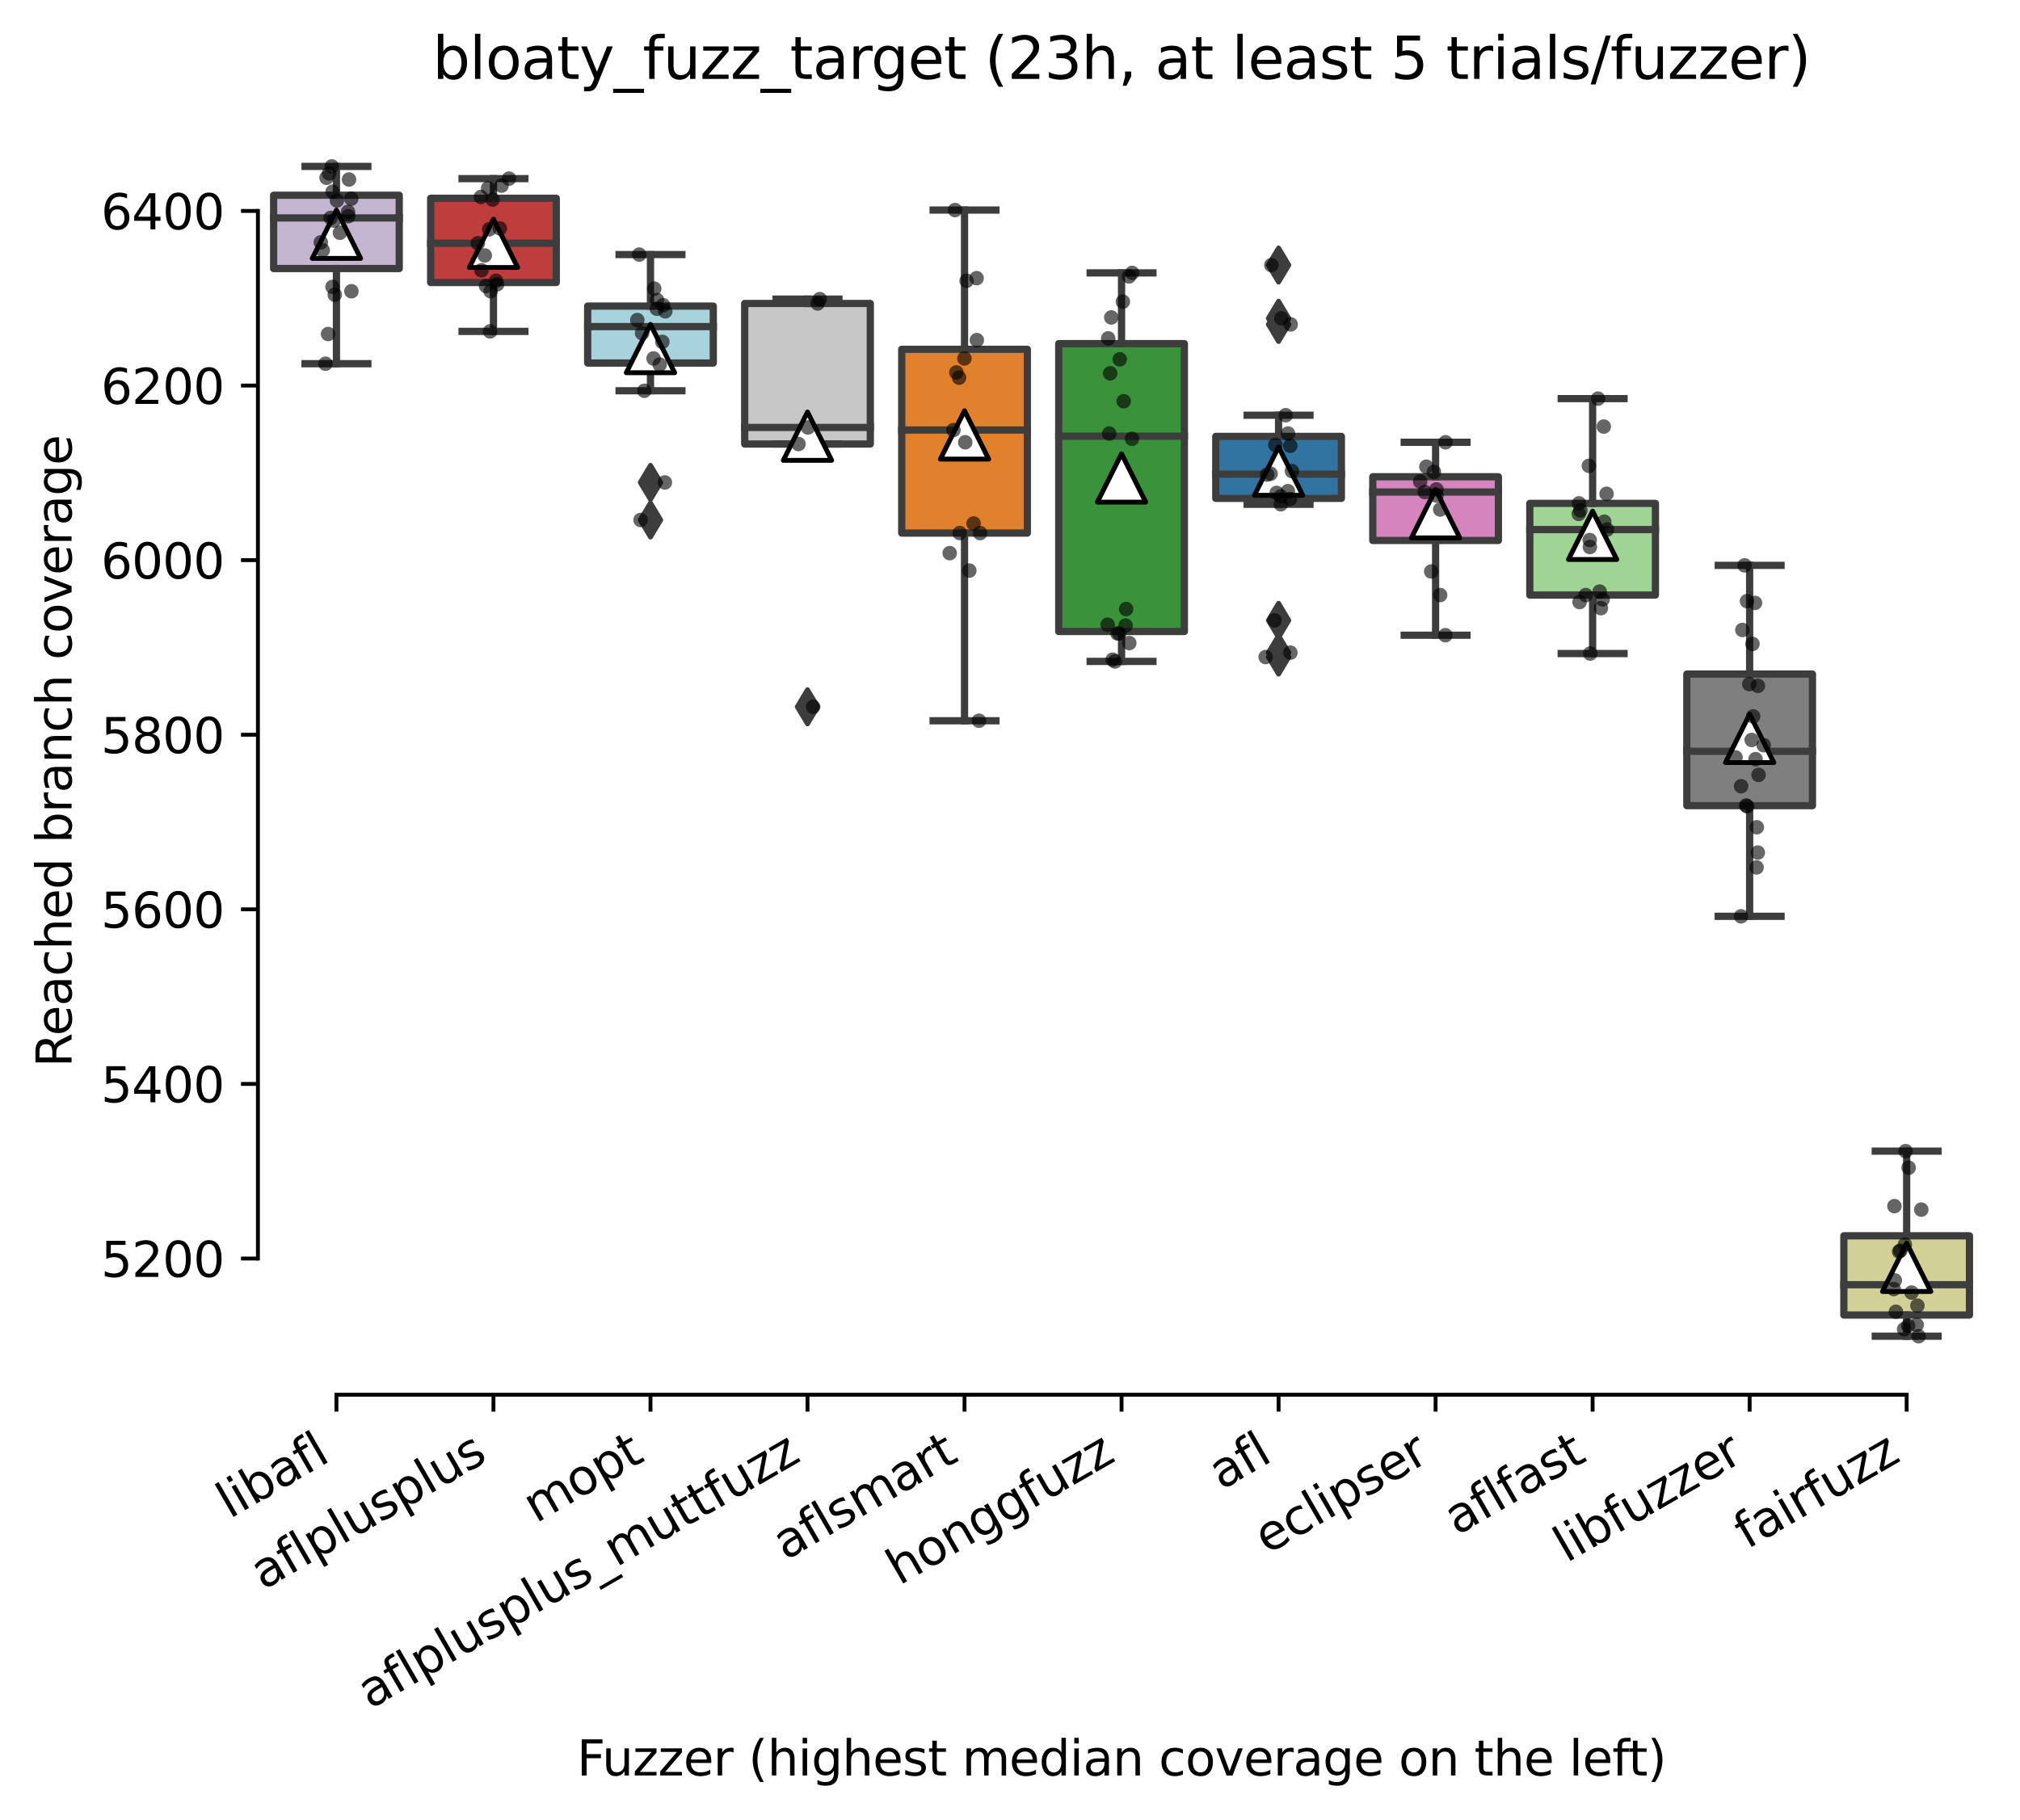 <?xml version="1.0" encoding="utf-8" standalone="no"?>
<!DOCTYPE svg PUBLIC "-//W3C//DTD SVG 1.1//EN"
  "http://www.w3.org/Graphics/SVG/1.1/DTD/svg11.dtd">
<svg xmlns:xlink="http://www.w3.org/1999/xlink" width="417.648pt" height="376.454pt" viewBox="0 0 417.648 376.454" xmlns="http://www.w3.org/2000/svg" version="1.1">
 <defs>
  <style type="text/css">*{stroke-linejoin: round; stroke-linecap: butt}</style>
 </defs>
 <g id="figure_1">
  <g id="patch_1">
   <path d="M 0 376.454 
L 417.648 376.454 
L 417.648 0 
L 0 0 
z
" style="fill: #ffffff"/>
  </g>
  <g id="axes_1">
   <g id="patch_2">
    <path d="M 53.328 288.43 
L 410.448 288.43 
L 410.448 22.318 
L 53.328 22.318 
z
" style="fill: #ffffff"/>
   </g>
   <g id="patch_3">
    <path d="M 56.575 55.537 
L 82.547 55.537 
L 82.547 40.372 
L 56.575 40.372 
L 56.575 55.537 
z
" clip-path="url(#p339a8592ea)" style="fill: #c4b5d0; stroke: #3d3d3d; stroke-width: 1.5; stroke-linejoin: miter"/>
   </g>
   <g id="patch_4">
    <path d="M 89.04 58.426 
L 115.012 58.426 
L 115.012 41.004 
L 89.04 41.004 
L 89.04 58.426 
z
" clip-path="url(#p339a8592ea)" style="fill: #c03d3e; stroke: #3d3d3d; stroke-width: 1.5; stroke-linejoin: miter"/>
   </g>
   <g id="patch_5">
    <path d="M 121.506 75.08 
L 147.478 75.08 
L 147.478 63.3 
L 121.506 63.3 
L 121.506 75.08 
z
" clip-path="url(#p339a8592ea)" style="fill: #a7d4dc; stroke: #3d3d3d; stroke-width: 1.5; stroke-linejoin: miter"/>
   </g>
   <g id="patch_6">
    <path d="M 153.971 91.825 
L 179.943 91.825 
L 179.943 62.758 
L 153.971 62.758 
L 153.971 91.825 
z
" clip-path="url(#p339a8592ea)" style="fill: #c7c7c7; stroke: #3d3d3d; stroke-width: 1.5; stroke-linejoin: miter"/>
   </g>
   <g id="patch_7">
    <path d="M 186.436 110.24 
L 212.409 110.24 
L 212.409 72.237 
L 186.436 72.237 
L 186.436 110.24 
z
" clip-path="url(#p339a8592ea)" style="fill: #e1812c; stroke: #3d3d3d; stroke-width: 1.5; stroke-linejoin: miter"/>
   </g>
   <g id="patch_8">
    <path d="M 218.902 130.595 
L 244.874 130.595 
L 244.874 71.063 
L 218.902 71.063 
L 218.902 130.595 
z
" clip-path="url(#p339a8592ea)" style="fill: #3a923a; stroke: #3d3d3d; stroke-width: 1.5; stroke-linejoin: miter"/>
   </g>
   <g id="patch_9">
    <path d="M 251.367 103.063 
L 277.34 103.063 
L 277.34 90.245 
L 251.367 90.245 
L 251.367 103.063 
z
" clip-path="url(#p339a8592ea)" style="fill: #3274a1; stroke: #3d3d3d; stroke-width: 1.5; stroke-linejoin: miter"/>
   </g>
   <g id="patch_10">
    <path d="M 283.833 111.774 
L 309.805 111.774 
L 309.805 98.595 
L 283.833 98.595 
L 283.833 111.774 
z
" clip-path="url(#p339a8592ea)" style="fill: #d684bd; stroke: #3d3d3d; stroke-width: 1.5; stroke-linejoin: miter"/>
   </g>
   <g id="patch_11">
    <path d="M 316.298 123.058 
L 342.271 123.058 
L 342.271 104.102 
L 316.298 104.102 
L 316.298 123.058 
z
" clip-path="url(#p339a8592ea)" style="fill: #9fd495; stroke: #3d3d3d; stroke-width: 1.5; stroke-linejoin: miter"/>
   </g>
   <g id="patch_12">
    <path d="M 348.764 166.613 
L 374.736 166.613 
L 374.736 139.397 
L 348.764 139.397 
L 348.764 166.613 
z
" clip-path="url(#p339a8592ea)" style="fill: #7f7f7f; stroke: #3d3d3d; stroke-width: 1.5; stroke-linejoin: miter"/>
   </g>
   <g id="patch_13">
    <path d="M 381.229 271.956 
L 407.202 271.956 
L 407.202 255.572 
L 381.229 255.572 
L 381.229 271.956 
z
" clip-path="url(#p339a8592ea)" style="fill: #d1d197; stroke: #3d3d3d; stroke-width: 1.5; stroke-linejoin: miter"/>
   </g>
   <g id="matplotlib.axis_1">
    <g id="xtick_1">
     <g id="line2d_1">
      <defs>
       <path id="md93866bca1" d="M 0 0 
L 0 3.5 
" style="stroke: #000000; stroke-width: 0.8"/>
      </defs>
      <g>
       <use xlink:href="#md93866bca1" x="69.561" y="288.43" style="stroke: #000000; stroke-width: 0.8"/>
      </g>
     </g>
     <g id="text_1">
      <!-- libafl -->
      <g transform="translate(47.45 314.176) rotate(-30) scale(0.1 -0.1)">
       <defs>
        <path id="DejaVuSans-6c" d="M 603 4863 
L 1178 4863 
L 1178 0 
L 603 0 
L 603 4863 
z
" transform="scale(0.016)"/>
        <path id="DejaVuSans-69" d="M 603 3500 
L 1178 3500 
L 1178 0 
L 603 0 
L 603 3500 
z
M 603 4863 
L 1178 4863 
L 1178 4134 
L 603 4134 
L 603 4863 
z
" transform="scale(0.016)"/>
        <path id="DejaVuSans-62" d="M 3116 1747 
Q 3116 2381 2855 2742 
Q 2594 3103 2138 3103 
Q 1681 3103 1420 2742 
Q 1159 2381 1159 1747 
Q 1159 1113 1420 752 
Q 1681 391 2138 391 
Q 2594 391 2855 752 
Q 3116 1113 3116 1747 
z
M 1159 2969 
Q 1341 3281 1617 3432 
Q 1894 3584 2278 3584 
Q 2916 3584 3314 3078 
Q 3713 2572 3713 1747 
Q 3713 922 3314 415 
Q 2916 -91 2278 -91 
Q 1894 -91 1617 61 
Q 1341 213 1159 525 
L 1159 0 
L 581 0 
L 581 4863 
L 1159 4863 
L 1159 2969 
z
" transform="scale(0.016)"/>
        <path id="DejaVuSans-61" d="M 2194 1759 
Q 1497 1759 1228 1600 
Q 959 1441 959 1056 
Q 959 750 1161 570 
Q 1363 391 1709 391 
Q 2188 391 2477 730 
Q 2766 1069 2766 1631 
L 2766 1759 
L 2194 1759 
z
M 3341 1997 
L 3341 0 
L 2766 0 
L 2766 531 
Q 2569 213 2275 61 
Q 1981 -91 1556 -91 
Q 1019 -91 701 211 
Q 384 513 384 1019 
Q 384 1609 779 1909 
Q 1175 2209 1959 2209 
L 2766 2209 
L 2766 2266 
Q 2766 2663 2505 2880 
Q 2244 3097 1772 3097 
Q 1472 3097 1187 3025 
Q 903 2953 641 2809 
L 641 3341 
Q 956 3463 1253 3523 
Q 1550 3584 1831 3584 
Q 2591 3584 2966 3190 
Q 3341 2797 3341 1997 
z
" transform="scale(0.016)"/>
        <path id="DejaVuSans-66" d="M 2375 4863 
L 2375 4384 
L 1825 4384 
Q 1516 4384 1395 4259 
Q 1275 4134 1275 3809 
L 1275 3500 
L 2222 3500 
L 2222 3053 
L 1275 3053 
L 1275 0 
L 697 0 
L 697 3053 
L 147 3053 
L 147 3500 
L 697 3500 
L 697 3744 
Q 697 4328 969 4595 
Q 1241 4863 1831 4863 
L 2375 4863 
z
" transform="scale(0.016)"/>
       </defs>
       <use xlink:href="#DejaVuSans-6c"/>
       <use xlink:href="#DejaVuSans-69" x="27.783"/>
       <use xlink:href="#DejaVuSans-62" x="55.566"/>
       <use xlink:href="#DejaVuSans-61" x="119.043"/>
       <use xlink:href="#DejaVuSans-66" x="180.322"/>
       <use xlink:href="#DejaVuSans-6c" x="215.527"/>
      </g>
     </g>
    </g>
    <g id="xtick_2">
     <g id="line2d_2">
      <g>
       <use xlink:href="#md93866bca1" x="102.026" y="288.43" style="stroke: #000000; stroke-width: 0.8"/>
      </g>
     </g>
     <g id="text_2">
      <!-- aflplusplus -->
      <g transform="translate(54.417 328.897) rotate(-30) scale(0.1 -0.1)">
       <defs>
        <path id="DejaVuSans-70" d="M 1159 525 
L 1159 -1331 
L 581 -1331 
L 581 3500 
L 1159 3500 
L 1159 2969 
Q 1341 3281 1617 3432 
Q 1894 3584 2278 3584 
Q 2916 3584 3314 3078 
Q 3713 2572 3713 1747 
Q 3713 922 3314 415 
Q 2916 -91 2278 -91 
Q 1894 -91 1617 61 
Q 1341 213 1159 525 
z
M 3116 1747 
Q 3116 2381 2855 2742 
Q 2594 3103 2138 3103 
Q 1681 3103 1420 2742 
Q 1159 2381 1159 1747 
Q 1159 1113 1420 752 
Q 1681 391 2138 391 
Q 2594 391 2855 752 
Q 3116 1113 3116 1747 
z
" transform="scale(0.016)"/>
        <path id="DejaVuSans-75" d="M 544 1381 
L 544 3500 
L 1119 3500 
L 1119 1403 
Q 1119 906 1312 657 
Q 1506 409 1894 409 
Q 2359 409 2629 706 
Q 2900 1003 2900 1516 
L 2900 3500 
L 3475 3500 
L 3475 0 
L 2900 0 
L 2900 538 
Q 2691 219 2414 64 
Q 2138 -91 1772 -91 
Q 1169 -91 856 284 
Q 544 659 544 1381 
z
M 1991 3584 
L 1991 3584 
z
" transform="scale(0.016)"/>
        <path id="DejaVuSans-73" d="M 2834 3397 
L 2834 2853 
Q 2591 2978 2328 3040 
Q 2066 3103 1784 3103 
Q 1356 3103 1142 2972 
Q 928 2841 928 2578 
Q 928 2378 1081 2264 
Q 1234 2150 1697 2047 
L 1894 2003 
Q 2506 1872 2764 1633 
Q 3022 1394 3022 966 
Q 3022 478 2636 193 
Q 2250 -91 1575 -91 
Q 1294 -91 989 -36 
Q 684 19 347 128 
L 347 722 
Q 666 556 975 473 
Q 1284 391 1588 391 
Q 1994 391 2212 530 
Q 2431 669 2431 922 
Q 2431 1156 2273 1281 
Q 2116 1406 1581 1522 
L 1381 1569 
Q 847 1681 609 1914 
Q 372 2147 372 2553 
Q 372 3047 722 3315 
Q 1072 3584 1716 3584 
Q 2034 3584 2315 3537 
Q 2597 3491 2834 3397 
z
" transform="scale(0.016)"/>
       </defs>
       <use xlink:href="#DejaVuSans-61"/>
       <use xlink:href="#DejaVuSans-66" x="61.279"/>
       <use xlink:href="#DejaVuSans-6c" x="96.484"/>
       <use xlink:href="#DejaVuSans-70" x="124.268"/>
       <use xlink:href="#DejaVuSans-6c" x="187.744"/>
       <use xlink:href="#DejaVuSans-75" x="215.527"/>
       <use xlink:href="#DejaVuSans-73" x="278.906"/>
       <use xlink:href="#DejaVuSans-70" x="331.006"/>
       <use xlink:href="#DejaVuSans-6c" x="394.482"/>
       <use xlink:href="#DejaVuSans-75" x="422.266"/>
       <use xlink:href="#DejaVuSans-73" x="485.645"/>
      </g>
     </g>
    </g>
    <g id="xtick_3">
     <g id="line2d_3">
      <g>
       <use xlink:href="#md93866bca1" x="134.492" y="288.43" style="stroke: #000000; stroke-width: 0.8"/>
      </g>
     </g>
     <g id="text_3">
      <!-- mopt -->
      <g transform="translate(110.824 315.075) rotate(-30) scale(0.1 -0.1)">
       <defs>
        <path id="DejaVuSans-6d" d="M 3328 2828 
Q 3544 3216 3844 3400 
Q 4144 3584 4550 3584 
Q 5097 3584 5394 3201 
Q 5691 2819 5691 2113 
L 5691 0 
L 5113 0 
L 5113 2094 
Q 5113 2597 4934 2840 
Q 4756 3084 4391 3084 
Q 3944 3084 3684 2787 
Q 3425 2491 3425 1978 
L 3425 0 
L 2847 0 
L 2847 2094 
Q 2847 2600 2669 2842 
Q 2491 3084 2119 3084 
Q 1678 3084 1418 2786 
Q 1159 2488 1159 1978 
L 1159 0 
L 581 0 
L 581 3500 
L 1159 3500 
L 1159 2956 
Q 1356 3278 1631 3431 
Q 1906 3584 2284 3584 
Q 2666 3584 2933 3390 
Q 3200 3197 3328 2828 
z
" transform="scale(0.016)"/>
        <path id="DejaVuSans-6f" d="M 1959 3097 
Q 1497 3097 1228 2736 
Q 959 2375 959 1747 
Q 959 1119 1226 758 
Q 1494 397 1959 397 
Q 2419 397 2687 759 
Q 2956 1122 2956 1747 
Q 2956 2369 2687 2733 
Q 2419 3097 1959 3097 
z
M 1959 3584 
Q 2709 3584 3137 3096 
Q 3566 2609 3566 1747 
Q 3566 888 3137 398 
Q 2709 -91 1959 -91 
Q 1206 -91 779 398 
Q 353 888 353 1747 
Q 353 2609 779 3096 
Q 1206 3584 1959 3584 
z
" transform="scale(0.016)"/>
        <path id="DejaVuSans-74" d="M 1172 4494 
L 1172 3500 
L 2356 3500 
L 2356 3053 
L 1172 3053 
L 1172 1153 
Q 1172 725 1289 603 
Q 1406 481 1766 481 
L 2356 481 
L 2356 0 
L 1766 0 
Q 1100 0 847 248 
Q 594 497 594 1153 
L 594 3053 
L 172 3053 
L 172 3500 
L 594 3500 
L 594 4494 
L 1172 4494 
z
" transform="scale(0.016)"/>
       </defs>
       <use xlink:href="#DejaVuSans-6d"/>
       <use xlink:href="#DejaVuSans-6f" x="97.412"/>
       <use xlink:href="#DejaVuSans-70" x="158.594"/>
       <use xlink:href="#DejaVuSans-74" x="222.07"/>
      </g>
     </g>
    </g>
    <g id="xtick_4">
     <g id="line2d_4">
      <g>
       <use xlink:href="#md93866bca1" x="166.957" y="288.43" style="stroke: #000000; stroke-width: 0.8"/>
      </g>
     </g>
     <g id="text_4">
      <!-- aflplusplus_muttfuzz -->
      <g transform="translate(76.537 353.534) rotate(-30) scale(0.1 -0.1)">
       <defs>
        <path id="DejaVuSans-5f" d="M 3263 -1063 
L 3263 -1509 
L -63 -1509 
L -63 -1063 
L 3263 -1063 
z
" transform="scale(0.016)"/>
        <path id="DejaVuSans-7a" d="M 353 3500 
L 3084 3500 
L 3084 2975 
L 922 459 
L 3084 459 
L 3084 0 
L 275 0 
L 275 525 
L 2438 3041 
L 353 3041 
L 353 3500 
z
" transform="scale(0.016)"/>
       </defs>
       <use xlink:href="#DejaVuSans-61"/>
       <use xlink:href="#DejaVuSans-66" x="61.279"/>
       <use xlink:href="#DejaVuSans-6c" x="96.484"/>
       <use xlink:href="#DejaVuSans-70" x="124.268"/>
       <use xlink:href="#DejaVuSans-6c" x="187.744"/>
       <use xlink:href="#DejaVuSans-75" x="215.527"/>
       <use xlink:href="#DejaVuSans-73" x="278.906"/>
       <use xlink:href="#DejaVuSans-70" x="331.006"/>
       <use xlink:href="#DejaVuSans-6c" x="394.482"/>
       <use xlink:href="#DejaVuSans-75" x="422.266"/>
       <use xlink:href="#DejaVuSans-73" x="485.645"/>
       <use xlink:href="#DejaVuSans-5f" x="537.744"/>
       <use xlink:href="#DejaVuSans-6d" x="587.744"/>
       <use xlink:href="#DejaVuSans-75" x="685.156"/>
       <use xlink:href="#DejaVuSans-74" x="748.535"/>
       <use xlink:href="#DejaVuSans-74" x="787.744"/>
       <use xlink:href="#DejaVuSans-66" x="826.953"/>
       <use xlink:href="#DejaVuSans-75" x="862.158"/>
       <use xlink:href="#DejaVuSans-7a" x="925.537"/>
       <use xlink:href="#DejaVuSans-7a" x="978.027"/>
      </g>
     </g>
    </g>
    <g id="xtick_5">
     <g id="line2d_5">
      <g>
       <use xlink:href="#md93866bca1" x="199.423" y="288.43" style="stroke: #000000; stroke-width: 0.8"/>
      </g>
     </g>
     <g id="text_5">
      <!-- aflsmart -->
      <g transform="translate(162.412 322.779) rotate(-30) scale(0.1 -0.1)">
       <defs>
        <path id="DejaVuSans-72" d="M 2631 2963 
Q 2534 3019 2420 3045 
Q 2306 3072 2169 3072 
Q 1681 3072 1420 2755 
Q 1159 2438 1159 1844 
L 1159 0 
L 581 0 
L 581 3500 
L 1159 3500 
L 1159 2956 
Q 1341 3275 1631 3429 
Q 1922 3584 2338 3584 
Q 2397 3584 2469 3576 
Q 2541 3569 2628 3553 
L 2631 2963 
z
" transform="scale(0.016)"/>
       </defs>
       <use xlink:href="#DejaVuSans-61"/>
       <use xlink:href="#DejaVuSans-66" x="61.279"/>
       <use xlink:href="#DejaVuSans-6c" x="96.484"/>
       <use xlink:href="#DejaVuSans-73" x="124.268"/>
       <use xlink:href="#DejaVuSans-6d" x="176.367"/>
       <use xlink:href="#DejaVuSans-61" x="273.779"/>
       <use xlink:href="#DejaVuSans-72" x="335.059"/>
       <use xlink:href="#DejaVuSans-74" x="376.172"/>
      </g>
     </g>
    </g>
    <g id="xtick_6">
     <g id="line2d_6">
      <g>
       <use xlink:href="#md93866bca1" x="231.888" y="288.43" style="stroke: #000000; stroke-width: 0.8"/>
      </g>
     </g>
     <g id="text_6">
      <!-- honggfuzz -->
      <g transform="translate(185.949 327.933) rotate(-30) scale(0.1 -0.1)">
       <defs>
        <path id="DejaVuSans-68" d="M 3513 2113 
L 3513 0 
L 2938 0 
L 2938 2094 
Q 2938 2591 2744 2837 
Q 2550 3084 2163 3084 
Q 1697 3084 1428 2787 
Q 1159 2491 1159 1978 
L 1159 0 
L 581 0 
L 581 4863 
L 1159 4863 
L 1159 2956 
Q 1366 3272 1645 3428 
Q 1925 3584 2291 3584 
Q 2894 3584 3203 3211 
Q 3513 2838 3513 2113 
z
" transform="scale(0.016)"/>
        <path id="DejaVuSans-6e" d="M 3513 2113 
L 3513 0 
L 2938 0 
L 2938 2094 
Q 2938 2591 2744 2837 
Q 2550 3084 2163 3084 
Q 1697 3084 1428 2787 
Q 1159 2491 1159 1978 
L 1159 0 
L 581 0 
L 581 3500 
L 1159 3500 
L 1159 2956 
Q 1366 3272 1645 3428 
Q 1925 3584 2291 3584 
Q 2894 3584 3203 3211 
Q 3513 2838 3513 2113 
z
" transform="scale(0.016)"/>
        <path id="DejaVuSans-67" d="M 2906 1791 
Q 2906 2416 2648 2759 
Q 2391 3103 1925 3103 
Q 1463 3103 1205 2759 
Q 947 2416 947 1791 
Q 947 1169 1205 825 
Q 1463 481 1925 481 
Q 2391 481 2648 825 
Q 2906 1169 2906 1791 
z
M 3481 434 
Q 3481 -459 3084 -895 
Q 2688 -1331 1869 -1331 
Q 1566 -1331 1297 -1286 
Q 1028 -1241 775 -1147 
L 775 -588 
Q 1028 -725 1275 -790 
Q 1522 -856 1778 -856 
Q 2344 -856 2625 -561 
Q 2906 -266 2906 331 
L 2906 616 
Q 2728 306 2450 153 
Q 2172 0 1784 0 
Q 1141 0 747 490 
Q 353 981 353 1791 
Q 353 2603 747 3093 
Q 1141 3584 1784 3584 
Q 2172 3584 2450 3431 
Q 2728 3278 2906 2969 
L 2906 3500 
L 3481 3500 
L 3481 434 
z
" transform="scale(0.016)"/>
       </defs>
       <use xlink:href="#DejaVuSans-68"/>
       <use xlink:href="#DejaVuSans-6f" x="63.379"/>
       <use xlink:href="#DejaVuSans-6e" x="124.561"/>
       <use xlink:href="#DejaVuSans-67" x="187.939"/>
       <use xlink:href="#DejaVuSans-67" x="251.416"/>
       <use xlink:href="#DejaVuSans-66" x="314.893"/>
       <use xlink:href="#DejaVuSans-75" x="350.098"/>
       <use xlink:href="#DejaVuSans-7a" x="413.477"/>
       <use xlink:href="#DejaVuSans-7a" x="465.967"/>
      </g>
     </g>
    </g>
    <g id="xtick_7">
     <g id="line2d_7">
      <g>
       <use xlink:href="#md93866bca1" x="264.354" y="288.43" style="stroke: #000000; stroke-width: 0.8"/>
      </g>
     </g>
     <g id="text_7">
      <!-- afl -->
      <g transform="translate(252.552 308.224) rotate(-30) scale(0.1 -0.1)">
       <use xlink:href="#DejaVuSans-61"/>
       <use xlink:href="#DejaVuSans-66" x="61.279"/>
       <use xlink:href="#DejaVuSans-6c" x="96.484"/>
      </g>
     </g>
    </g>
    <g id="xtick_8">
     <g id="line2d_8">
      <g>
       <use xlink:href="#md93866bca1" x="296.819" y="288.43" style="stroke: #000000; stroke-width: 0.8"/>
      </g>
     </g>
     <g id="text_8">
      <!-- eclipser -->
      <g transform="translate(261.978 321.525) rotate(-30) scale(0.1 -0.1)">
       <defs>
        <path id="DejaVuSans-65" d="M 3597 1894 
L 3597 1613 
L 953 1613 
Q 991 1019 1311 708 
Q 1631 397 2203 397 
Q 2534 397 2845 478 
Q 3156 559 3463 722 
L 3463 178 
Q 3153 47 2828 -22 
Q 2503 -91 2169 -91 
Q 1331 -91 842 396 
Q 353 884 353 1716 
Q 353 2575 817 3079 
Q 1281 3584 2069 3584 
Q 2775 3584 3186 3129 
Q 3597 2675 3597 1894 
z
M 3022 2063 
Q 3016 2534 2758 2815 
Q 2500 3097 2075 3097 
Q 1594 3097 1305 2825 
Q 1016 2553 972 2059 
L 3022 2063 
z
" transform="scale(0.016)"/>
        <path id="DejaVuSans-63" d="M 3122 3366 
L 3122 2828 
Q 2878 2963 2633 3030 
Q 2388 3097 2138 3097 
Q 1578 3097 1268 2742 
Q 959 2388 959 1747 
Q 959 1106 1268 751 
Q 1578 397 2138 397 
Q 2388 397 2633 464 
Q 2878 531 3122 666 
L 3122 134 
Q 2881 22 2623 -34 
Q 2366 -91 2075 -91 
Q 1284 -91 818 406 
Q 353 903 353 1747 
Q 353 2603 823 3093 
Q 1294 3584 2113 3584 
Q 2378 3584 2631 3529 
Q 2884 3475 3122 3366 
z
" transform="scale(0.016)"/>
       </defs>
       <use xlink:href="#DejaVuSans-65"/>
       <use xlink:href="#DejaVuSans-63" x="61.523"/>
       <use xlink:href="#DejaVuSans-6c" x="116.504"/>
       <use xlink:href="#DejaVuSans-69" x="144.287"/>
       <use xlink:href="#DejaVuSans-70" x="172.07"/>
       <use xlink:href="#DejaVuSans-73" x="235.547"/>
       <use xlink:href="#DejaVuSans-65" x="287.646"/>
       <use xlink:href="#DejaVuSans-72" x="349.17"/>
      </g>
     </g>
    </g>
    <g id="xtick_9">
     <g id="line2d_9">
      <g>
       <use xlink:href="#md93866bca1" x="329.284" y="288.43" style="stroke: #000000; stroke-width: 0.8"/>
      </g>
     </g>
     <g id="text_9">
      <!-- aflfast -->
      <g transform="translate(301.221 317.613) rotate(-30) scale(0.1 -0.1)">
       <use xlink:href="#DejaVuSans-61"/>
       <use xlink:href="#DejaVuSans-66" x="61.279"/>
       <use xlink:href="#DejaVuSans-6c" x="96.484"/>
       <use xlink:href="#DejaVuSans-66" x="124.268"/>
       <use xlink:href="#DejaVuSans-61" x="159.473"/>
       <use xlink:href="#DejaVuSans-73" x="220.752"/>
       <use xlink:href="#DejaVuSans-74" x="272.852"/>
      </g>
     </g>
    </g>
    <g id="xtick_10">
     <g id="line2d_10">
      <g>
       <use xlink:href="#md93866bca1" x="361.75" y="288.43" style="stroke: #000000; stroke-width: 0.8"/>
      </g>
     </g>
     <g id="text_10">
      <!-- libfuzzer -->
      <g transform="translate(323.884 323.272) rotate(-30) scale(0.1 -0.1)">
       <use xlink:href="#DejaVuSans-6c"/>
       <use xlink:href="#DejaVuSans-69" x="27.783"/>
       <use xlink:href="#DejaVuSans-62" x="55.566"/>
       <use xlink:href="#DejaVuSans-66" x="119.043"/>
       <use xlink:href="#DejaVuSans-75" x="154.248"/>
       <use xlink:href="#DejaVuSans-7a" x="217.627"/>
       <use xlink:href="#DejaVuSans-7a" x="270.117"/>
       <use xlink:href="#DejaVuSans-65" x="322.607"/>
       <use xlink:href="#DejaVuSans-72" x="384.131"/>
      </g>
     </g>
    </g>
    <g id="xtick_11">
     <g id="line2d_11">
      <g>
       <use xlink:href="#md93866bca1" x="394.215" y="288.43" style="stroke: #000000; stroke-width: 0.8"/>
      </g>
     </g>
     <g id="text_11">
      <!-- fairfuzz -->
      <g transform="translate(361.226 320.457) rotate(-30) scale(0.1 -0.1)">
       <use xlink:href="#DejaVuSans-66"/>
       <use xlink:href="#DejaVuSans-61" x="35.205"/>
       <use xlink:href="#DejaVuSans-69" x="96.484"/>
       <use xlink:href="#DejaVuSans-72" x="124.268"/>
       <use xlink:href="#DejaVuSans-66" x="165.381"/>
       <use xlink:href="#DejaVuSans-75" x="200.586"/>
       <use xlink:href="#DejaVuSans-7a" x="263.965"/>
       <use xlink:href="#DejaVuSans-7a" x="316.455"/>
      </g>
     </g>
    </g>
    <g id="text_12">
     <!-- Fuzzer (highest median coverage on the left) -->
     <g transform="translate(119.27 367.174) scale(0.1 -0.1)">
      <defs>
       <path id="DejaVuSans-46" d="M 628 4666 
L 3309 4666 
L 3309 4134 
L 1259 4134 
L 1259 2759 
L 3109 2759 
L 3109 2228 
L 1259 2228 
L 1259 0 
L 628 0 
L 628 4666 
z
" transform="scale(0.016)"/>
       <path id="DejaVuSans-20" transform="scale(0.016)"/>
       <path id="DejaVuSans-28" d="M 1984 4856 
Q 1566 4138 1362 3434 
Q 1159 2731 1159 2009 
Q 1159 1288 1364 580 
Q 1569 -128 1984 -844 
L 1484 -844 
Q 1016 -109 783 600 
Q 550 1309 550 2009 
Q 550 2706 781 3412 
Q 1013 4119 1484 4856 
L 1984 4856 
z
" transform="scale(0.016)"/>
       <path id="DejaVuSans-64" d="M 2906 2969 
L 2906 4863 
L 3481 4863 
L 3481 0 
L 2906 0 
L 2906 525 
Q 2725 213 2448 61 
Q 2172 -91 1784 -91 
Q 1150 -91 751 415 
Q 353 922 353 1747 
Q 353 2572 751 3078 
Q 1150 3584 1784 3584 
Q 2172 3584 2448 3432 
Q 2725 3281 2906 2969 
z
M 947 1747 
Q 947 1113 1208 752 
Q 1469 391 1925 391 
Q 2381 391 2643 752 
Q 2906 1113 2906 1747 
Q 2906 2381 2643 2742 
Q 2381 3103 1925 3103 
Q 1469 3103 1208 2742 
Q 947 2381 947 1747 
z
" transform="scale(0.016)"/>
       <path id="DejaVuSans-76" d="M 191 3500 
L 800 3500 
L 1894 563 
L 2988 3500 
L 3597 3500 
L 2284 0 
L 1503 0 
L 191 3500 
z
" transform="scale(0.016)"/>
       <path id="DejaVuSans-29" d="M 513 4856 
L 1013 4856 
Q 1481 4119 1714 3412 
Q 1947 2706 1947 2009 
Q 1947 1309 1714 600 
Q 1481 -109 1013 -844 
L 513 -844 
Q 928 -128 1133 580 
Q 1338 1288 1338 2009 
Q 1338 2731 1133 3434 
Q 928 4138 513 4856 
z
" transform="scale(0.016)"/>
      </defs>
      <use xlink:href="#DejaVuSans-46"/>
      <use xlink:href="#DejaVuSans-75" x="52.02"/>
      <use xlink:href="#DejaVuSans-7a" x="115.398"/>
      <use xlink:href="#DejaVuSans-7a" x="167.889"/>
      <use xlink:href="#DejaVuSans-65" x="220.379"/>
      <use xlink:href="#DejaVuSans-72" x="281.902"/>
      <use xlink:href="#DejaVuSans-20" x="323.016"/>
      <use xlink:href="#DejaVuSans-28" x="354.803"/>
      <use xlink:href="#DejaVuSans-68" x="393.816"/>
      <use xlink:href="#DejaVuSans-69" x="457.195"/>
      <use xlink:href="#DejaVuSans-67" x="484.979"/>
      <use xlink:href="#DejaVuSans-68" x="548.455"/>
      <use xlink:href="#DejaVuSans-65" x="611.834"/>
      <use xlink:href="#DejaVuSans-73" x="673.357"/>
      <use xlink:href="#DejaVuSans-74" x="725.457"/>
      <use xlink:href="#DejaVuSans-20" x="764.666"/>
      <use xlink:href="#DejaVuSans-6d" x="796.453"/>
      <use xlink:href="#DejaVuSans-65" x="893.865"/>
      <use xlink:href="#DejaVuSans-64" x="955.389"/>
      <use xlink:href="#DejaVuSans-69" x="1018.865"/>
      <use xlink:href="#DejaVuSans-61" x="1046.648"/>
      <use xlink:href="#DejaVuSans-6e" x="1107.928"/>
      <use xlink:href="#DejaVuSans-20" x="1171.307"/>
      <use xlink:href="#DejaVuSans-63" x="1203.094"/>
      <use xlink:href="#DejaVuSans-6f" x="1258.074"/>
      <use xlink:href="#DejaVuSans-76" x="1319.256"/>
      <use xlink:href="#DejaVuSans-65" x="1378.436"/>
      <use xlink:href="#DejaVuSans-72" x="1439.959"/>
      <use xlink:href="#DejaVuSans-61" x="1481.072"/>
      <use xlink:href="#DejaVuSans-67" x="1542.352"/>
      <use xlink:href="#DejaVuSans-65" x="1605.828"/>
      <use xlink:href="#DejaVuSans-20" x="1667.352"/>
      <use xlink:href="#DejaVuSans-6f" x="1699.139"/>
      <use xlink:href="#DejaVuSans-6e" x="1760.32"/>
      <use xlink:href="#DejaVuSans-20" x="1823.699"/>
      <use xlink:href="#DejaVuSans-74" x="1855.486"/>
      <use xlink:href="#DejaVuSans-68" x="1894.695"/>
      <use xlink:href="#DejaVuSans-65" x="1958.074"/>
      <use xlink:href="#DejaVuSans-20" x="2019.598"/>
      <use xlink:href="#DejaVuSans-6c" x="2051.385"/>
      <use xlink:href="#DejaVuSans-65" x="2079.168"/>
      <use xlink:href="#DejaVuSans-66" x="2140.691"/>
      <use xlink:href="#DejaVuSans-74" x="2174.146"/>
      <use xlink:href="#DejaVuSans-29" x="2213.355"/>
     </g>
    </g>
   </g>
   <g id="matplotlib.axis_2">
    <g id="ytick_1">
     <g id="line2d_12">
      <defs>
       <path id="m3d5e945078" d="M 0 0 
L -3.5 0 
" style="stroke: #000000; stroke-width: 0.8"/>
      </defs>
      <g>
       <use xlink:href="#m3d5e945078" x="53.328" y="260.266" style="stroke: #000000; stroke-width: 0.8"/>
      </g>
     </g>
     <g id="text_13">
      <!-- 5200 -->
      <g transform="translate(20.878 264.066) scale(0.1 -0.1)">
       <defs>
        <path id="DejaVuSans-35" d="M 691 4666 
L 3169 4666 
L 3169 4134 
L 1269 4134 
L 1269 2991 
Q 1406 3038 1543 3061 
Q 1681 3084 1819 3084 
Q 2600 3084 3056 2656 
Q 3513 2228 3513 1497 
Q 3513 744 3044 326 
Q 2575 -91 1722 -91 
Q 1428 -91 1123 -41 
Q 819 9 494 109 
L 494 744 
Q 775 591 1075 516 
Q 1375 441 1709 441 
Q 2250 441 2565 725 
Q 2881 1009 2881 1497 
Q 2881 1984 2565 2268 
Q 2250 2553 1709 2553 
Q 1456 2553 1204 2497 
Q 953 2441 691 2322 
L 691 4666 
z
" transform="scale(0.016)"/>
        <path id="DejaVuSans-32" d="M 1228 531 
L 3431 531 
L 3431 0 
L 469 0 
L 469 531 
Q 828 903 1448 1529 
Q 2069 2156 2228 2338 
Q 2531 2678 2651 2914 
Q 2772 3150 2772 3378 
Q 2772 3750 2511 3984 
Q 2250 4219 1831 4219 
Q 1534 4219 1204 4116 
Q 875 4013 500 3803 
L 500 4441 
Q 881 4594 1212 4672 
Q 1544 4750 1819 4750 
Q 2544 4750 2975 4387 
Q 3406 4025 3406 3419 
Q 3406 3131 3298 2873 
Q 3191 2616 2906 2266 
Q 2828 2175 2409 1742 
Q 1991 1309 1228 531 
z
" transform="scale(0.016)"/>
        <path id="DejaVuSans-30" d="M 2034 4250 
Q 1547 4250 1301 3770 
Q 1056 3291 1056 2328 
Q 1056 1369 1301 889 
Q 1547 409 2034 409 
Q 2525 409 2770 889 
Q 3016 1369 3016 2328 
Q 3016 3291 2770 3770 
Q 2525 4250 2034 4250 
z
M 2034 4750 
Q 2819 4750 3233 4129 
Q 3647 3509 3647 2328 
Q 3647 1150 3233 529 
Q 2819 -91 2034 -91 
Q 1250 -91 836 529 
Q 422 1150 422 2328 
Q 422 3509 836 4129 
Q 1250 4750 2034 4750 
z
" transform="scale(0.016)"/>
       </defs>
       <use xlink:href="#DejaVuSans-35"/>
       <use xlink:href="#DejaVuSans-32" x="63.623"/>
       <use xlink:href="#DejaVuSans-30" x="127.246"/>
       <use xlink:href="#DejaVuSans-30" x="190.869"/>
      </g>
     </g>
    </g>
    <g id="ytick_2">
     <g id="line2d_13">
      <g>
       <use xlink:href="#m3d5e945078" x="53.328" y="224.159" style="stroke: #000000; stroke-width: 0.8"/>
      </g>
     </g>
     <g id="text_14">
      <!-- 5400 -->
      <g transform="translate(20.878 227.958) scale(0.1 -0.1)">
       <defs>
        <path id="DejaVuSans-34" d="M 2419 4116 
L 825 1625 
L 2419 1625 
L 2419 4116 
z
M 2253 4666 
L 3047 4666 
L 3047 1625 
L 3713 1625 
L 3713 1100 
L 3047 1100 
L 3047 0 
L 2419 0 
L 2419 1100 
L 313 1100 
L 313 1709 
L 2253 4666 
z
" transform="scale(0.016)"/>
       </defs>
       <use xlink:href="#DejaVuSans-35"/>
       <use xlink:href="#DejaVuSans-34" x="63.623"/>
       <use xlink:href="#DejaVuSans-30" x="127.246"/>
       <use xlink:href="#DejaVuSans-30" x="190.869"/>
      </g>
     </g>
    </g>
    <g id="ytick_3">
     <g id="line2d_14">
      <g>
       <use xlink:href="#m3d5e945078" x="53.328" y="188.051" style="stroke: #000000; stroke-width: 0.8"/>
      </g>
     </g>
     <g id="text_15">
      <!-- 5600 -->
      <g transform="translate(20.878 191.851) scale(0.1 -0.1)">
       <defs>
        <path id="DejaVuSans-36" d="M 2113 2584 
Q 1688 2584 1439 2293 
Q 1191 2003 1191 1497 
Q 1191 994 1439 701 
Q 1688 409 2113 409 
Q 2538 409 2786 701 
Q 3034 994 3034 1497 
Q 3034 2003 2786 2293 
Q 2538 2584 2113 2584 
z
M 3366 4563 
L 3366 3988 
Q 3128 4100 2886 4159 
Q 2644 4219 2406 4219 
Q 1781 4219 1451 3797 
Q 1122 3375 1075 2522 
Q 1259 2794 1537 2939 
Q 1816 3084 2150 3084 
Q 2853 3084 3261 2657 
Q 3669 2231 3669 1497 
Q 3669 778 3244 343 
Q 2819 -91 2113 -91 
Q 1303 -91 875 529 
Q 447 1150 447 2328 
Q 447 3434 972 4092 
Q 1497 4750 2381 4750 
Q 2619 4750 2861 4703 
Q 3103 4656 3366 4563 
z
" transform="scale(0.016)"/>
       </defs>
       <use xlink:href="#DejaVuSans-35"/>
       <use xlink:href="#DejaVuSans-36" x="63.623"/>
       <use xlink:href="#DejaVuSans-30" x="127.246"/>
       <use xlink:href="#DejaVuSans-30" x="190.869"/>
      </g>
     </g>
    </g>
    <g id="ytick_4">
     <g id="line2d_15">
      <g>
       <use xlink:href="#m3d5e945078" x="53.328" y="151.944" style="stroke: #000000; stroke-width: 0.8"/>
      </g>
     </g>
     <g id="text_16">
      <!-- 5800 -->
      <g transform="translate(20.878 155.743) scale(0.1 -0.1)">
       <defs>
        <path id="DejaVuSans-38" d="M 2034 2216 
Q 1584 2216 1326 1975 
Q 1069 1734 1069 1313 
Q 1069 891 1326 650 
Q 1584 409 2034 409 
Q 2484 409 2743 651 
Q 3003 894 3003 1313 
Q 3003 1734 2745 1975 
Q 2488 2216 2034 2216 
z
M 1403 2484 
Q 997 2584 770 2862 
Q 544 3141 544 3541 
Q 544 4100 942 4425 
Q 1341 4750 2034 4750 
Q 2731 4750 3128 4425 
Q 3525 4100 3525 3541 
Q 3525 3141 3298 2862 
Q 3072 2584 2669 2484 
Q 3125 2378 3379 2068 
Q 3634 1759 3634 1313 
Q 3634 634 3220 271 
Q 2806 -91 2034 -91 
Q 1263 -91 848 271 
Q 434 634 434 1313 
Q 434 1759 690 2068 
Q 947 2378 1403 2484 
z
M 1172 3481 
Q 1172 3119 1398 2916 
Q 1625 2713 2034 2713 
Q 2441 2713 2670 2916 
Q 2900 3119 2900 3481 
Q 2900 3844 2670 4047 
Q 2441 4250 2034 4250 
Q 1625 4250 1398 4047 
Q 1172 3844 1172 3481 
z
" transform="scale(0.016)"/>
       </defs>
       <use xlink:href="#DejaVuSans-35"/>
       <use xlink:href="#DejaVuSans-38" x="63.623"/>
       <use xlink:href="#DejaVuSans-30" x="127.246"/>
       <use xlink:href="#DejaVuSans-30" x="190.869"/>
      </g>
     </g>
    </g>
    <g id="ytick_5">
     <g id="line2d_16">
      <g>
       <use xlink:href="#m3d5e945078" x="53.328" y="115.836" style="stroke: #000000; stroke-width: 0.8"/>
      </g>
     </g>
     <g id="text_17">
      <!-- 6000 -->
      <g transform="translate(20.878 119.636) scale(0.1 -0.1)">
       <use xlink:href="#DejaVuSans-36"/>
       <use xlink:href="#DejaVuSans-30" x="63.623"/>
       <use xlink:href="#DejaVuSans-30" x="127.246"/>
       <use xlink:href="#DejaVuSans-30" x="190.869"/>
      </g>
     </g>
    </g>
    <g id="ytick_6">
     <g id="line2d_17">
      <g>
       <use xlink:href="#m3d5e945078" x="53.328" y="79.729" style="stroke: #000000; stroke-width: 0.8"/>
      </g>
     </g>
     <g id="text_18">
      <!-- 6200 -->
      <g transform="translate(20.878 83.528) scale(0.1 -0.1)">
       <use xlink:href="#DejaVuSans-36"/>
       <use xlink:href="#DejaVuSans-32" x="63.623"/>
       <use xlink:href="#DejaVuSans-30" x="127.246"/>
       <use xlink:href="#DejaVuSans-30" x="190.869"/>
      </g>
     </g>
    </g>
    <g id="ytick_7">
     <g id="line2d_18">
      <g>
       <use xlink:href="#m3d5e945078" x="53.328" y="43.622" style="stroke: #000000; stroke-width: 0.8"/>
      </g>
     </g>
     <g id="text_19">
      <!-- 6400 -->
      <g transform="translate(20.878 47.421) scale(0.1 -0.1)">
       <use xlink:href="#DejaVuSans-36"/>
       <use xlink:href="#DejaVuSans-34" x="63.623"/>
       <use xlink:href="#DejaVuSans-30" x="127.246"/>
       <use xlink:href="#DejaVuSans-30" x="190.869"/>
      </g>
     </g>
    </g>
    <g id="text_20">
     <!-- Reached branch coverage -->
     <g transform="translate(14.798 220.706) rotate(-90) scale(0.1 -0.1)">
      <defs>
       <path id="DejaVuSans-52" d="M 2841 2188 
Q 3044 2119 3236 1894 
Q 3428 1669 3622 1275 
L 4263 0 
L 3584 0 
L 2988 1197 
Q 2756 1666 2539 1819 
Q 2322 1972 1947 1972 
L 1259 1972 
L 1259 0 
L 628 0 
L 628 4666 
L 2053 4666 
Q 2853 4666 3247 4331 
Q 3641 3997 3641 3322 
Q 3641 2881 3436 2590 
Q 3231 2300 2841 2188 
z
M 1259 4147 
L 1259 2491 
L 2053 2491 
Q 2509 2491 2742 2702 
Q 2975 2913 2975 3322 
Q 2975 3731 2742 3939 
Q 2509 4147 2053 4147 
L 1259 4147 
z
" transform="scale(0.016)"/>
      </defs>
      <use xlink:href="#DejaVuSans-52"/>
      <use xlink:href="#DejaVuSans-65" x="64.982"/>
      <use xlink:href="#DejaVuSans-61" x="126.506"/>
      <use xlink:href="#DejaVuSans-63" x="187.785"/>
      <use xlink:href="#DejaVuSans-68" x="242.766"/>
      <use xlink:href="#DejaVuSans-65" x="306.145"/>
      <use xlink:href="#DejaVuSans-64" x="367.668"/>
      <use xlink:href="#DejaVuSans-20" x="431.145"/>
      <use xlink:href="#DejaVuSans-62" x="462.932"/>
      <use xlink:href="#DejaVuSans-72" x="526.408"/>
      <use xlink:href="#DejaVuSans-61" x="567.521"/>
      <use xlink:href="#DejaVuSans-6e" x="628.801"/>
      <use xlink:href="#DejaVuSans-63" x="692.18"/>
      <use xlink:href="#DejaVuSans-68" x="747.16"/>
      <use xlink:href="#DejaVuSans-20" x="810.539"/>
      <use xlink:href="#DejaVuSans-63" x="842.326"/>
      <use xlink:href="#DejaVuSans-6f" x="897.307"/>
      <use xlink:href="#DejaVuSans-76" x="958.488"/>
      <use xlink:href="#DejaVuSans-65" x="1017.668"/>
      <use xlink:href="#DejaVuSans-72" x="1079.191"/>
      <use xlink:href="#DejaVuSans-61" x="1120.305"/>
      <use xlink:href="#DejaVuSans-67" x="1181.584"/>
      <use xlink:href="#DejaVuSans-65" x="1245.061"/>
     </g>
    </g>
   </g>
   <g id="line2d_19">
    <path d="M 69.561 55.537 
L 69.561 75.216 
" clip-path="url(#p339a8592ea)" style="fill: none; stroke: #3d3d3d; stroke-width: 1.5; stroke-linecap: square"/>
   </g>
   <g id="line2d_20">
    <path d="M 69.561 40.372 
L 69.561 34.414 
" clip-path="url(#p339a8592ea)" style="fill: none; stroke: #3d3d3d; stroke-width: 1.5; stroke-linecap: square"/>
   </g>
   <g id="line2d_21">
    <path d="M 63.068 75.216 
L 76.054 75.216 
" clip-path="url(#p339a8592ea)" style="fill: none; stroke: #3d3d3d; stroke-width: 1.5; stroke-linecap: square"/>
   </g>
   <g id="line2d_22">
    <path d="M 63.068 34.414 
L 76.054 34.414 
" clip-path="url(#p339a8592ea)" style="fill: none; stroke: #3d3d3d; stroke-width: 1.5; stroke-linecap: square"/>
   </g>
   <g id="line2d_23"/>
   <g id="line2d_24">
    <path d="M 102.026 58.426 
L 102.026 68.536 
" clip-path="url(#p339a8592ea)" style="fill: none; stroke: #3d3d3d; stroke-width: 1.5; stroke-linecap: square"/>
   </g>
   <g id="line2d_25">
    <path d="M 102.026 41.004 
L 102.026 36.942 
" clip-path="url(#p339a8592ea)" style="fill: none; stroke: #3d3d3d; stroke-width: 1.5; stroke-linecap: square"/>
   </g>
   <g id="line2d_26">
    <path d="M 95.533 68.536 
L 108.519 68.536 
" clip-path="url(#p339a8592ea)" style="fill: none; stroke: #3d3d3d; stroke-width: 1.5; stroke-linecap: square"/>
   </g>
   <g id="line2d_27">
    <path d="M 95.533 36.942 
L 108.519 36.942 
" clip-path="url(#p339a8592ea)" style="fill: none; stroke: #3d3d3d; stroke-width: 1.5; stroke-linecap: square"/>
   </g>
   <g id="line2d_28"/>
   <g id="line2d_29">
    <path d="M 134.492 75.08 
L 134.492 80.812 
" clip-path="url(#p339a8592ea)" style="fill: none; stroke: #3d3d3d; stroke-width: 1.5; stroke-linecap: square"/>
   </g>
   <g id="line2d_30">
    <path d="M 134.492 63.3 
L 134.492 52.648 
" clip-path="url(#p339a8592ea)" style="fill: none; stroke: #3d3d3d; stroke-width: 1.5; stroke-linecap: square"/>
   </g>
   <g id="line2d_31">
    <path d="M 127.999 80.812 
L 140.985 80.812 
" clip-path="url(#p339a8592ea)" style="fill: none; stroke: #3d3d3d; stroke-width: 1.5; stroke-linecap: square"/>
   </g>
   <g id="line2d_32">
    <path d="M 127.999 52.648 
L 140.985 52.648 
" clip-path="url(#p339a8592ea)" style="fill: none; stroke: #3d3d3d; stroke-width: 1.5; stroke-linecap: square"/>
   </g>
   <g id="line2d_33">
    <defs>
     <path id="md71548a3da" d="M -0 3.536 
L 2.121 0 
L -0 -3.536 
L -2.121 -0 
z
" style="stroke: #3d3d3d; stroke-linejoin: miter"/>
    </defs>
    <g clip-path="url(#p339a8592ea)">
     <use xlink:href="#md71548a3da" x="134.492" y="99.769" style="fill: #3d3d3d; stroke: #3d3d3d; stroke-linejoin: miter"/>
     <use xlink:href="#md71548a3da" x="134.492" y="107.532" style="fill: #3d3d3d; stroke: #3d3d3d; stroke-linejoin: miter"/>
    </g>
   </g>
   <g id="line2d_34">
    <path d="M 166.957 91.825 
L 166.957 91.825 
" clip-path="url(#p339a8592ea)" style="fill: none; stroke: #3d3d3d; stroke-width: 1.5; stroke-linecap: square"/>
   </g>
   <g id="line2d_35">
    <path d="M 166.957 62.758 
L 166.957 61.856 
" clip-path="url(#p339a8592ea)" style="fill: none; stroke: #3d3d3d; stroke-width: 1.5; stroke-linecap: square"/>
   </g>
   <g id="line2d_36">
    <path d="M 160.464 91.825 
L 173.45 91.825 
" clip-path="url(#p339a8592ea)" style="fill: none; stroke: #3d3d3d; stroke-width: 1.5; stroke-linecap: square"/>
   </g>
   <g id="line2d_37">
    <path d="M 160.464 61.856 
L 173.45 61.856 
" clip-path="url(#p339a8592ea)" style="fill: none; stroke: #3d3d3d; stroke-width: 1.5; stroke-linecap: square"/>
   </g>
   <g id="line2d_38">
    <g clip-path="url(#p339a8592ea)">
     <use xlink:href="#md71548a3da" x="166.957" y="146.167" style="fill: #3d3d3d; stroke: #3d3d3d; stroke-linejoin: miter"/>
    </g>
   </g>
   <g id="line2d_39">
    <path d="M 199.423 110.24 
L 199.423 149.055 
" clip-path="url(#p339a8592ea)" style="fill: none; stroke: #3d3d3d; stroke-width: 1.5; stroke-linecap: square"/>
   </g>
   <g id="line2d_40">
    <path d="M 199.423 72.237 
L 199.423 43.441 
" clip-path="url(#p339a8592ea)" style="fill: none; stroke: #3d3d3d; stroke-width: 1.5; stroke-linecap: square"/>
   </g>
   <g id="line2d_41">
    <path d="M 192.93 149.055 
L 205.916 149.055 
" clip-path="url(#p339a8592ea)" style="fill: none; stroke: #3d3d3d; stroke-width: 1.5; stroke-linecap: square"/>
   </g>
   <g id="line2d_42">
    <path d="M 192.93 43.441 
L 205.916 43.441 
" clip-path="url(#p339a8592ea)" style="fill: none; stroke: #3d3d3d; stroke-width: 1.5; stroke-linecap: square"/>
   </g>
   <g id="line2d_43"/>
   <g id="line2d_44">
    <path d="M 231.888 130.595 
L 231.888 136.779 
" clip-path="url(#p339a8592ea)" style="fill: none; stroke: #3d3d3d; stroke-width: 1.5; stroke-linecap: square"/>
   </g>
   <g id="line2d_45">
    <path d="M 231.888 71.063 
L 231.888 56.44 
" clip-path="url(#p339a8592ea)" style="fill: none; stroke: #3d3d3d; stroke-width: 1.5; stroke-linecap: square"/>
   </g>
   <g id="line2d_46">
    <path d="M 225.395 136.779 
L 238.381 136.779 
" clip-path="url(#p339a8592ea)" style="fill: none; stroke: #3d3d3d; stroke-width: 1.5; stroke-linecap: square"/>
   </g>
   <g id="line2d_47">
    <path d="M 225.395 56.44 
L 238.381 56.44 
" clip-path="url(#p339a8592ea)" style="fill: none; stroke: #3d3d3d; stroke-width: 1.5; stroke-linecap: square"/>
   </g>
   <g id="line2d_48"/>
   <g id="line2d_49">
    <path d="M 264.354 103.063 
L 264.354 104.282 
" clip-path="url(#p339a8592ea)" style="fill: none; stroke: #3d3d3d; stroke-width: 1.5; stroke-linecap: square"/>
   </g>
   <g id="line2d_50">
    <path d="M 264.354 90.245 
L 264.354 85.867 
" clip-path="url(#p339a8592ea)" style="fill: none; stroke: #3d3d3d; stroke-width: 1.5; stroke-linecap: square"/>
   </g>
   <g id="line2d_51">
    <path d="M 257.86 104.282 
L 270.847 104.282 
" clip-path="url(#p339a8592ea)" style="fill: none; stroke: #3d3d3d; stroke-width: 1.5; stroke-linecap: square"/>
   </g>
   <g id="line2d_52">
    <path d="M 257.86 85.867 
L 270.847 85.867 
" clip-path="url(#p339a8592ea)" style="fill: none; stroke: #3d3d3d; stroke-width: 1.5; stroke-linecap: square"/>
   </g>
   <g id="line2d_53">
    <g clip-path="url(#p339a8592ea)">
     <use xlink:href="#md71548a3da" x="264.354" y="128.294" style="fill: #3d3d3d; stroke: #3d3d3d; stroke-linejoin: miter"/>
     <use xlink:href="#md71548a3da" x="264.354" y="134.973" style="fill: #3d3d3d; stroke: #3d3d3d; stroke-linejoin: miter"/>
     <use xlink:href="#md71548a3da" x="264.354" y="135.876" style="fill: #3d3d3d; stroke: #3d3d3d; stroke-linejoin: miter"/>
     <use xlink:href="#md71548a3da" x="264.354" y="65.828" style="fill: #3d3d3d; stroke: #3d3d3d; stroke-linejoin: miter"/>
     <use xlink:href="#md71548a3da" x="264.354" y="67.091" style="fill: #3d3d3d; stroke: #3d3d3d; stroke-linejoin: miter"/>
     <use xlink:href="#md71548a3da" x="264.354" y="54.815" style="fill: #3d3d3d; stroke: #3d3d3d; stroke-linejoin: miter"/>
    </g>
   </g>
   <g id="line2d_54">
    <path d="M 296.819 111.774 
L 296.819 131.363 
" clip-path="url(#p339a8592ea)" style="fill: none; stroke: #3d3d3d; stroke-width: 1.5; stroke-linecap: square"/>
   </g>
   <g id="line2d_55">
    <path d="M 296.819 98.595 
L 296.819 91.464 
" clip-path="url(#p339a8592ea)" style="fill: none; stroke: #3d3d3d; stroke-width: 1.5; stroke-linecap: square"/>
   </g>
   <g id="line2d_56">
    <path d="M 290.326 131.363 
L 303.312 131.363 
" clip-path="url(#p339a8592ea)" style="fill: none; stroke: #3d3d3d; stroke-width: 1.5; stroke-linecap: square"/>
   </g>
   <g id="line2d_57">
    <path d="M 290.326 91.464 
L 303.312 91.464 
" clip-path="url(#p339a8592ea)" style="fill: none; stroke: #3d3d3d; stroke-width: 1.5; stroke-linecap: square"/>
   </g>
   <g id="line2d_58"/>
   <g id="line2d_59">
    <path d="M 329.284 123.058 
L 329.284 135.154 
" clip-path="url(#p339a8592ea)" style="fill: none; stroke: #3d3d3d; stroke-width: 1.5; stroke-linecap: square"/>
   </g>
   <g id="line2d_60">
    <path d="M 329.284 104.102 
L 329.284 82.437 
" clip-path="url(#p339a8592ea)" style="fill: none; stroke: #3d3d3d; stroke-width: 1.5; stroke-linecap: square"/>
   </g>
   <g id="line2d_61">
    <path d="M 322.791 135.154 
L 335.778 135.154 
" clip-path="url(#p339a8592ea)" style="fill: none; stroke: #3d3d3d; stroke-width: 1.5; stroke-linecap: square"/>
   </g>
   <g id="line2d_62">
    <path d="M 322.791 82.437 
L 335.778 82.437 
" clip-path="url(#p339a8592ea)" style="fill: none; stroke: #3d3d3d; stroke-width: 1.5; stroke-linecap: square"/>
   </g>
   <g id="line2d_63"/>
   <g id="line2d_64">
    <path d="M 361.75 166.613 
L 361.75 189.496 
" clip-path="url(#p339a8592ea)" style="fill: none; stroke: #3d3d3d; stroke-width: 1.5; stroke-linecap: square"/>
   </g>
   <g id="line2d_65">
    <path d="M 361.75 139.397 
L 361.75 116.92 
" clip-path="url(#p339a8592ea)" style="fill: none; stroke: #3d3d3d; stroke-width: 1.5; stroke-linecap: square"/>
   </g>
   <g id="line2d_66">
    <path d="M 355.257 189.496 
L 368.243 189.496 
" clip-path="url(#p339a8592ea)" style="fill: none; stroke: #3d3d3d; stroke-width: 1.5; stroke-linecap: square"/>
   </g>
   <g id="line2d_67">
    <path d="M 355.257 116.92 
L 368.243 116.92 
" clip-path="url(#p339a8592ea)" style="fill: none; stroke: #3d3d3d; stroke-width: 1.5; stroke-linecap: square"/>
   </g>
   <g id="line2d_68"/>
   <g id="line2d_69">
    <path d="M 394.215 271.956 
L 394.215 276.334 
" clip-path="url(#p339a8592ea)" style="fill: none; stroke: #3d3d3d; stroke-width: 1.5; stroke-linecap: square"/>
   </g>
   <g id="line2d_70">
    <path d="M 394.215 255.572 
L 394.215 238.06 
" clip-path="url(#p339a8592ea)" style="fill: none; stroke: #3d3d3d; stroke-width: 1.5; stroke-linecap: square"/>
   </g>
   <g id="line2d_71">
    <path d="M 387.722 276.334 
L 400.708 276.334 
" clip-path="url(#p339a8592ea)" style="fill: none; stroke: #3d3d3d; stroke-width: 1.5; stroke-linecap: square"/>
   </g>
   <g id="line2d_72">
    <path d="M 387.722 238.06 
L 400.708 238.06 
" clip-path="url(#p339a8592ea)" style="fill: none; stroke: #3d3d3d; stroke-width: 1.5; stroke-linecap: square"/>
   </g>
   <g id="line2d_73"/>
   <g id="line2d_74">
    <path d="M 56.575 45.066 
L 82.547 45.066 
" clip-path="url(#p339a8592ea)" style="fill: none; stroke: #3d3d3d; stroke-width: 1.5; stroke-linecap: square"/>
   </g>
   <g id="line2d_75">
    <defs>
     <path id="m296bdd7e27" d="M 0 -5 
L -5 5 
L 5 5 
z
" style="stroke: #000000; stroke-linejoin: miter"/>
    </defs>
    <g clip-path="url(#p339a8592ea)">
     <use xlink:href="#m296bdd7e27" x="69.561" y="48.439" style="fill: #ffffff; stroke: #000000; stroke-linejoin: miter"/>
    </g>
   </g>
   <g id="line2d_76">
    <path d="M 89.04 50.301 
L 115.012 50.301 
" clip-path="url(#p339a8592ea)" style="fill: none; stroke: #3d3d3d; stroke-width: 1.5; stroke-linecap: square"/>
   </g>
   <g id="line2d_77">
    <g clip-path="url(#p339a8592ea)">
     <use xlink:href="#m296bdd7e27" x="102.026" y="50.313" style="fill: #ffffff; stroke: #000000; stroke-linejoin: miter"/>
    </g>
   </g>
   <g id="line2d_78">
    <path d="M 121.506 67.543 
L 147.478 67.543 
" clip-path="url(#p339a8592ea)" style="fill: none; stroke: #3d3d3d; stroke-width: 1.5; stroke-linecap: square"/>
   </g>
   <g id="line2d_79">
    <g clip-path="url(#p339a8592ea)">
     <use xlink:href="#m296bdd7e27" x="134.492" y="72.082" style="fill: #ffffff; stroke: #000000; stroke-linejoin: miter"/>
    </g>
   </g>
   <g id="line2d_80">
    <path d="M 153.971 88.395 
L 179.943 88.395 
" clip-path="url(#p339a8592ea)" style="fill: none; stroke: #3d3d3d; stroke-width: 1.5; stroke-linecap: square"/>
   </g>
   <g id="line2d_81">
    <g clip-path="url(#p339a8592ea)">
     <use xlink:href="#m296bdd7e27" x="166.957" y="90.2" style="fill: #ffffff; stroke: #000000; stroke-linejoin: miter"/>
    </g>
   </g>
   <g id="line2d_82">
    <path d="M 186.436 88.936 
L 212.409 88.936 
" clip-path="url(#p339a8592ea)" style="fill: none; stroke: #3d3d3d; stroke-width: 1.5; stroke-linecap: square"/>
   </g>
   <g id="line2d_83">
    <g clip-path="url(#p339a8592ea)">
     <use xlink:href="#m296bdd7e27" x="199.423" y="89.947" style="fill: #ffffff; stroke: #000000; stroke-linejoin: miter"/>
    </g>
   </g>
   <g id="line2d_84">
    <path d="M 218.902 90.2 
L 244.874 90.2 
" clip-path="url(#p339a8592ea)" style="fill: none; stroke: #3d3d3d; stroke-width: 1.5; stroke-linecap: square"/>
   </g>
   <g id="line2d_85">
    <g clip-path="url(#p339a8592ea)">
     <use xlink:href="#m296bdd7e27" x="231.888" y="98.846" style="fill: #ffffff; stroke: #000000; stroke-linejoin: miter"/>
    </g>
   </g>
   <g id="line2d_86">
    <path d="M 251.367 98.054 
L 277.34 98.054 
" clip-path="url(#p339a8592ea)" style="fill: none; stroke: #3d3d3d; stroke-width: 1.5; stroke-linecap: square"/>
   </g>
   <g id="line2d_87">
    <g clip-path="url(#p339a8592ea)">
     <use xlink:href="#m296bdd7e27" x="264.354" y="97.432" style="fill: #ffffff; stroke: #000000; stroke-linejoin: miter"/>
    </g>
   </g>
   <g id="line2d_88">
    <path d="M 283.833 101.755 
L 309.805 101.755 
" clip-path="url(#p339a8592ea)" style="fill: none; stroke: #3d3d3d; stroke-width: 1.5; stroke-linecap: square"/>
   </g>
   <g id="line2d_89">
    <g clip-path="url(#p339a8592ea)">
     <use xlink:href="#m296bdd7e27" x="296.819" y="106.235" style="fill: #ffffff; stroke: #000000; stroke-linejoin: miter"/>
    </g>
   </g>
   <g id="line2d_90">
    <path d="M 316.298 109.518 
L 342.271 109.518 
" clip-path="url(#p339a8592ea)" style="fill: none; stroke: #3d3d3d; stroke-width: 1.5; stroke-linecap: square"/>
   </g>
   <g id="line2d_91">
    <g clip-path="url(#p339a8592ea)">
     <use xlink:href="#m296bdd7e27" x="329.284" y="110.707" style="fill: #ffffff; stroke: #000000; stroke-linejoin: miter"/>
    </g>
   </g>
   <g id="line2d_92">
    <path d="M 348.764 155.374 
L 374.736 155.374 
" clip-path="url(#p339a8592ea)" style="fill: none; stroke: #3d3d3d; stroke-width: 1.5; stroke-linecap: square"/>
   </g>
   <g id="line2d_93">
    <g clip-path="url(#p339a8592ea)">
     <use xlink:href="#m296bdd7e27" x="361.75" y="152.702" style="fill: #ffffff; stroke: #000000; stroke-linejoin: miter"/>
    </g>
   </g>
   <g id="line2d_94">
    <path d="M 381.229 265.682 
L 407.202 265.682 
" clip-path="url(#p339a8592ea)" style="fill: none; stroke: #3d3d3d; stroke-width: 1.5; stroke-linecap: square"/>
   </g>
   <g id="line2d_95">
    <g clip-path="url(#p339a8592ea)">
     <use xlink:href="#m296bdd7e27" x="394.215" y="262.083" style="fill: #ffffff; stroke: #000000; stroke-linejoin: miter"/>
    </g>
   </g>
   <g id="patch_14">
    <path d="M 53.328 260.266 
L 53.328 43.622 
" style="fill: none; stroke: #000000; stroke-width: 0.8; stroke-linejoin: miter; stroke-linecap: square"/>
   </g>
   <g id="patch_15">
    <path d="M 69.561 288.43 
L 394.215 288.43 
" style="fill: none; stroke: #000000; stroke-width: 0.8; stroke-linejoin: miter; stroke-linecap: square"/>
   </g>
   <g id="PathCollection_1">
    <defs>
     <path id="m70b9937318" d="M 0 1.5 
C 0.398 1.5 0.779 1.342 1.061 1.061 
C 1.342 0.779 1.5 0.398 1.5 0 
C 1.5 -0.398 1.342 -0.779 1.061 -1.061 
C 0.779 -1.342 0.398 -1.5 0 -1.5 
C -0.398 -1.5 -0.779 -1.342 -1.061 -1.061 
C -1.342 -0.779 -1.5 -0.398 -1.5 0 
C -1.5 0.398 -1.342 0.779 -1.061 1.061 
C -0.779 1.342 -0.398 1.5 0 1.5 
z
"/>
    </defs>
    <g clip-path="url(#p339a8592ea)">
     <use xlink:href="#m70b9937318" x="67.52" y="36.761" style="fill-opacity: 0.6"/>
     <use xlink:href="#m70b9937318" x="72.162" y="37.122" style="fill-opacity: 0.6"/>
     <use xlink:href="#m70b9937318" x="72.024" y="44.705" style="fill-opacity: 0.6"/>
     <use xlink:href="#m70b9937318" x="66.331" y="50.121" style="fill-opacity: 0.6"/>
     <use xlink:href="#m70b9937318" x="72.657" y="60.231" style="fill-opacity: 0.6"/>
     <use xlink:href="#m70b9937318" x="72.627" y="41.094" style="fill-opacity: 0.6"/>
     <use xlink:href="#m70b9937318" x="69.211" y="60.953" style="fill-opacity: 0.6"/>
     <use xlink:href="#m70b9937318" x="68.604" y="34.414" style="fill-opacity: 0.6"/>
     <use xlink:href="#m70b9937318" x="66.728" y="51.746" style="fill-opacity: 0.6"/>
     <use xlink:href="#m70b9937318" x="68.752" y="59.328" style="fill-opacity: 0.6"/>
     <use xlink:href="#m70b9937318" x="69.66" y="41.455" style="fill-opacity: 0.6"/>
     <use xlink:href="#m70b9937318" x="67.837" y="69.077" style="fill-opacity: 0.6"/>
     <use xlink:href="#m70b9937318" x="67.295" y="75.216" style="fill-opacity: 0.6"/>
     <use xlink:href="#m70b9937318" x="68.357" y="45.066" style="fill-opacity: 0.6"/>
     <use xlink:href="#m70b9937318" x="70.28" y="48.135" style="fill-opacity: 0.6"/>
     <use xlink:href="#m70b9937318" x="69.054" y="45.607" style="fill-opacity: 0.6"/>
     <use xlink:href="#m70b9937318" x="68.045" y="35.858" style="fill-opacity: 0.6"/>
     <use xlink:href="#m70b9937318" x="68.763" y="39.65" style="fill-opacity: 0.6"/>
     <use xlink:href="#m70b9937318" x="71.963" y="43.802" style="fill-opacity: 0.6"/>
    </g>
   </g>
   <g id="PathCollection_2">
    <g clip-path="url(#p339a8592ea)">
     <use xlink:href="#m70b9937318" x="101.435" y="60.231" style="fill-opacity: 0.6"/>
     <use xlink:href="#m70b9937318" x="103.344" y="47.232" style="fill-opacity: 0.6"/>
     <use xlink:href="#m70b9937318" x="98.796" y="50.301" style="fill-opacity: 0.6"/>
     <use xlink:href="#m70b9937318" x="101.328" y="68.536" style="fill-opacity: 0.6"/>
     <use xlink:href="#m70b9937318" x="100.233" y="52.829" style="fill-opacity: 0.6"/>
     <use xlink:href="#m70b9937318" x="105.239" y="36.942" style="fill-opacity: 0.6"/>
     <use xlink:href="#m70b9937318" x="101.842" y="41.275" style="fill-opacity: 0.6"/>
     <use xlink:href="#m70b9937318" x="99.429" y="40.733" style="fill-opacity: 0.6"/>
     <use xlink:href="#m70b9937318" x="102.547" y="58.065" style="fill-opacity: 0.6"/>
     <use xlink:href="#m70b9937318" x="99.553" y="55.898" style="fill-opacity: 0.6"/>
     <use xlink:href="#m70b9937318" x="103.701" y="38.386" style="fill-opacity: 0.6"/>
     <use xlink:href="#m70b9937318" x="100.499" y="59.148" style="fill-opacity: 0.6"/>
     <use xlink:href="#m70b9937318" x="100.925" y="38.928" style="fill-opacity: 0.6"/>
     <use xlink:href="#m70b9937318" x="102.792" y="58.787" style="fill-opacity: 0.6"/>
     <use xlink:href="#m70b9937318" x="101.148" y="47.413" style="fill-opacity: 0.6"/>
    </g>
   </g>
   <g id="PathCollection_3">
    <g clip-path="url(#p339a8592ea)">
     <use xlink:href="#m70b9937318" x="132.755" y="68.897" style="fill-opacity: 0.6"/>
     <use xlink:href="#m70b9937318" x="135.272" y="59.689" style="fill-opacity: 0.6"/>
     <use xlink:href="#m70b9937318" x="135.835" y="62.036" style="fill-opacity: 0.6"/>
     <use xlink:href="#m70b9937318" x="136.398" y="75.396" style="fill-opacity: 0.6"/>
     <use xlink:href="#m70b9937318" x="137.551" y="64.383" style="fill-opacity: 0.6"/>
     <use xlink:href="#m70b9937318" x="136.945" y="70.702" style="fill-opacity: 0.6"/>
     <use xlink:href="#m70b9937318" x="137.116" y="63.12" style="fill-opacity: 0.6"/>
     <use xlink:href="#m70b9937318" x="133.224" y="80.812" style="fill-opacity: 0.6"/>
     <use xlink:href="#m70b9937318" x="131.769" y="66.189" style="fill-opacity: 0.6"/>
     <use xlink:href="#m70b9937318" x="132.164" y="52.648" style="fill-opacity: 0.6"/>
     <use xlink:href="#m70b9937318" x="137.466" y="99.769" style="fill-opacity: 0.6"/>
     <use xlink:href="#m70b9937318" x="135.8" y="63.842" style="fill-opacity: 0.6"/>
     <use xlink:href="#m70b9937318" x="132.447" y="107.532" style="fill-opacity: 0.6"/>
     <use xlink:href="#m70b9937318" x="135.128" y="74.132" style="fill-opacity: 0.6"/>
    </g>
   </g>
   <g id="PathCollection_4">
    <g clip-path="url(#p339a8592ea)">
     <use xlink:href="#m70b9937318" x="169.06" y="62.758" style="fill-opacity: 0.6"/>
     <use xlink:href="#m70b9937318" x="167.039" y="88.395" style="fill-opacity: 0.6"/>
     <use xlink:href="#m70b9937318" x="168.117" y="146.167" style="fill-opacity: 0.6"/>
     <use xlink:href="#m70b9937318" x="169.495" y="61.856" style="fill-opacity: 0.6"/>
     <use xlink:href="#m70b9937318" x="165.088" y="91.825" style="fill-opacity: 0.6"/>
    </g>
   </g>
   <g id="PathCollection_5">
    <g clip-path="url(#p339a8592ea)">
     <use xlink:href="#m70b9937318" x="197.464" y="43.441" style="fill-opacity: 0.6"/>
     <use xlink:href="#m70b9937318" x="198.427" y="110.24" style="fill-opacity: 0.6"/>
     <use xlink:href="#m70b9937318" x="201.297" y="108.254" style="fill-opacity: 0.6"/>
     <use xlink:href="#m70b9937318" x="201.969" y="70.341" style="fill-opacity: 0.6"/>
     <use xlink:href="#m70b9937318" x="197.734" y="77.021" style="fill-opacity: 0.6"/>
     <use xlink:href="#m70b9937318" x="198.304" y="78.104" style="fill-opacity: 0.6"/>
     <use xlink:href="#m70b9937318" x="202.415" y="149.055" style="fill-opacity: 0.6"/>
     <use xlink:href="#m70b9937318" x="199.393" y="74.132" style="fill-opacity: 0.6"/>
     <use xlink:href="#m70b9937318" x="201.919" y="57.523" style="fill-opacity: 0.6"/>
     <use xlink:href="#m70b9937318" x="199.568" y="91.464" style="fill-opacity: 0.6"/>
     <use xlink:href="#m70b9937318" x="199.854" y="58.065" style="fill-opacity: 0.6"/>
     <use xlink:href="#m70b9937318" x="202.648" y="110.24" style="fill-opacity: 0.6"/>
     <use xlink:href="#m70b9937318" x="197.139" y="88.936" style="fill-opacity: 0.6"/>
     <use xlink:href="#m70b9937318" x="200.411" y="118.003" style="fill-opacity: 0.6"/>
     <use xlink:href="#m70b9937318" x="196.357" y="114.392" style="fill-opacity: 0.6"/>
    </g>
   </g>
   <g id="PathCollection_6">
    <g clip-path="url(#p339a8592ea)">
     <use xlink:href="#m70b9937318" x="232.837" y="125.947" style="fill-opacity: 0.6"/>
     <use xlink:href="#m70b9937318" x="229.012" y="129.196" style="fill-opacity: 0.6"/>
     <use xlink:href="#m70b9937318" x="231.412" y="131.002" style="fill-opacity: 0.6"/>
     <use xlink:href="#m70b9937318" x="232.165" y="62.397" style="fill-opacity: 0.6"/>
     <use xlink:href="#m70b9937318" x="229.345" y="89.659" style="fill-opacity: 0.6"/>
     <use xlink:href="#m70b9937318" x="233.431" y="57.162" style="fill-opacity: 0.6"/>
     <use xlink:href="#m70b9937318" x="230.528" y="136.779" style="fill-opacity: 0.6"/>
     <use xlink:href="#m70b9937318" x="233.484" y="132.987" style="fill-opacity: 0.6"/>
     <use xlink:href="#m70b9937318" x="230.047" y="136.418" style="fill-opacity: 0.6"/>
     <use xlink:href="#m70b9937318" x="234.042" y="90.742" style="fill-opacity: 0.6"/>
     <use xlink:href="#m70b9937318" x="229.538" y="77.201" style="fill-opacity: 0.6"/>
     <use xlink:href="#m70b9937318" x="234.079" y="56.44" style="fill-opacity: 0.6"/>
     <use xlink:href="#m70b9937318" x="229.763" y="65.647" style="fill-opacity: 0.6"/>
     <use xlink:href="#m70b9937318" x="231.05" y="131.002" style="fill-opacity: 0.6"/>
     <use xlink:href="#m70b9937318" x="229.126" y="69.98" style="fill-opacity: 0.6"/>
     <use xlink:href="#m70b9937318" x="232.335" y="82.979" style="fill-opacity: 0.6"/>
     <use xlink:href="#m70b9937318" x="232.726" y="129.377" style="fill-opacity: 0.6"/>
     <use xlink:href="#m70b9937318" x="231.505" y="74.313" style="fill-opacity: 0.6"/>
    </g>
   </g>
   <g id="PathCollection_7">
    <g clip-path="url(#p339a8592ea)">
     <use xlink:href="#m70b9937318" x="263.518" y="128.294" style="fill-opacity: 0.6"/>
     <use xlink:href="#m70b9937318" x="264.921" y="65.828" style="fill-opacity: 0.6"/>
     <use xlink:href="#m70b9937318" x="266.856" y="67.091" style="fill-opacity: 0.6"/>
     <use xlink:href="#m70b9937318" x="263.958" y="101.935" style="fill-opacity: 0.6"/>
     <use xlink:href="#m70b9937318" x="266.301" y="89.659" style="fill-opacity: 0.6"/>
     <use xlink:href="#m70b9937318" x="266.29" y="101.574" style="fill-opacity: 0.6"/>
     <use xlink:href="#m70b9937318" x="266.72" y="103.199" style="fill-opacity: 0.6"/>
     <use xlink:href="#m70b9937318" x="261.991" y="98.144" style="fill-opacity: 0.6"/>
     <use xlink:href="#m70b9937318" x="266.797" y="134.973" style="fill-opacity: 0.6"/>
     <use xlink:href="#m70b9937318" x="263.686" y="92.006" style="fill-opacity: 0.6"/>
     <use xlink:href="#m70b9937318" x="264.813" y="102.657" style="fill-opacity: 0.6"/>
     <use xlink:href="#m70b9937318" x="262.709" y="97.963" style="fill-opacity: 0.6"/>
     <use xlink:href="#m70b9937318" x="264.806" y="104.282" style="fill-opacity: 0.6"/>
     <use xlink:href="#m70b9937318" x="262.859" y="54.815" style="fill-opacity: 0.6"/>
     <use xlink:href="#m70b9937318" x="265.828" y="85.867" style="fill-opacity: 0.6"/>
     <use xlink:href="#m70b9937318" x="261.677" y="135.876" style="fill-opacity: 0.6"/>
     <use xlink:href="#m70b9937318" x="267.119" y="97.422" style="fill-opacity: 0.6"/>
     <use xlink:href="#m70b9937318" x="266.777" y="92.186" style="fill-opacity: 0.6"/>
    </g>
   </g>
   <g id="PathCollection_8">
    <g clip-path="url(#p339a8592ea)">
     <use xlink:href="#m70b9937318" x="296.998" y="101.213" style="fill-opacity: 0.6"/>
     <use xlink:href="#m70b9937318" x="294.914" y="96.519" style="fill-opacity: 0.6"/>
     <use xlink:href="#m70b9937318" x="296.469" y="97.602" style="fill-opacity: 0.6"/>
     <use xlink:href="#m70b9937318" x="294.578" y="101.755" style="fill-opacity: 0.6"/>
     <use xlink:href="#m70b9937318" x="297.757" y="123.058" style="fill-opacity: 0.6"/>
     <use xlink:href="#m70b9937318" x="295.919" y="118.183" style="fill-opacity: 0.6"/>
     <use xlink:href="#m70b9937318" x="298.873" y="91.464" style="fill-opacity: 0.6"/>
     <use xlink:href="#m70b9937318" x="298.84" y="131.363" style="fill-opacity: 0.6"/>
     <use xlink:href="#m70b9937318" x="297.767" y="105.365" style="fill-opacity: 0.6"/>
     <use xlink:href="#m70b9937318" x="293.629" y="99.588" style="fill-opacity: 0.6"/>
     <use xlink:href="#m70b9937318" x="296.997" y="102.477" style="fill-opacity: 0.6"/>
    </g>
   </g>
   <g id="PathCollection_9">
    <g clip-path="url(#p339a8592ea)">
     <use xlink:href="#m70b9937318" x="331.352" y="123.961" style="fill-opacity: 0.6"/>
     <use xlink:href="#m70b9937318" x="331.69" y="107.893" style="fill-opacity: 0.6"/>
     <use xlink:href="#m70b9937318" x="328.513" y="96.338" style="fill-opacity: 0.6"/>
     <use xlink:href="#m70b9937318" x="332.278" y="109.518" style="fill-opacity: 0.6"/>
     <use xlink:href="#m70b9937318" x="328.718" y="113.128" style="fill-opacity: 0.6"/>
     <use xlink:href="#m70b9937318" x="331.593" y="88.214" style="fill-opacity: 0.6"/>
     <use xlink:href="#m70b9937318" x="328.683" y="111.684" style="fill-opacity: 0.6"/>
     <use xlink:href="#m70b9937318" x="332.168" y="102.116" style="fill-opacity: 0.6"/>
     <use xlink:href="#m70b9937318" x="326.589" y="124.502" style="fill-opacity: 0.6"/>
     <use xlink:href="#m70b9937318" x="326.759" y="105.546" style="fill-opacity: 0.6"/>
     <use xlink:href="#m70b9937318" x="327.868" y="123.058" style="fill-opacity: 0.6"/>
     <use xlink:href="#m70b9937318" x="326.466" y="104.102" style="fill-opacity: 0.6"/>
     <use xlink:href="#m70b9937318" x="328.785" y="135.154" style="fill-opacity: 0.6"/>
     <use xlink:href="#m70b9937318" x="330.402" y="82.437" style="fill-opacity: 0.6"/>
     <use xlink:href="#m70b9937318" x="330.738" y="122.336" style="fill-opacity: 0.6"/>
     <use xlink:href="#m70b9937318" x="326.418" y="106.268" style="fill-opacity: 0.6"/>
     <use xlink:href="#m70b9937318" x="330.993" y="125.766" style="fill-opacity: 0.6"/>
    </g>
   </g>
   <g id="PathCollection_10">
    <g clip-path="url(#p339a8592ea)">
     <use xlink:href="#m70b9937318" x="361.018" y="166.567" style="fill-opacity: 0.6"/>
     <use xlink:href="#m70b9937318" x="364.658" y="154.11" style="fill-opacity: 0.6"/>
     <use xlink:href="#m70b9937318" x="363.181" y="179.386" style="fill-opacity: 0.6"/>
     <use xlink:href="#m70b9937318" x="363.458" y="141.834" style="fill-opacity: 0.6"/>
     <use xlink:href="#m70b9937318" x="362.97" y="156.999" style="fill-opacity: 0.6"/>
     <use xlink:href="#m70b9937318" x="362.177" y="153.027" style="fill-opacity: 0.6"/>
     <use xlink:href="#m70b9937318" x="361.232" y="166.748" style="fill-opacity: 0.6"/>
     <use xlink:href="#m70b9937318" x="363.436" y="176.316" style="fill-opacity: 0.6"/>
     <use xlink:href="#m70b9937318" x="359.979" y="162.596" style="fill-opacity: 0.6"/>
     <use xlink:href="#m70b9937318" x="363.592" y="160.249" style="fill-opacity: 0.6"/>
     <use xlink:href="#m70b9937318" x="358.835" y="156.638" style="fill-opacity: 0.6"/>
     <use xlink:href="#m70b9937318" x="362.855" y="124.683" style="fill-opacity: 0.6"/>
     <use xlink:href="#m70b9937318" x="360.253" y="130.279" style="fill-opacity: 0.6"/>
     <use xlink:href="#m70b9937318" x="363.23" y="171.081" style="fill-opacity: 0.6"/>
     <use xlink:href="#m70b9937318" x="362.477" y="148.153" style="fill-opacity: 0.6"/>
     <use xlink:href="#m70b9937318" x="361.205" y="124.322" style="fill-opacity: 0.6"/>
     <use xlink:href="#m70b9937318" x="359.971" y="189.496" style="fill-opacity: 0.6"/>
     <use xlink:href="#m70b9937318" x="362.341" y="133.168" style="fill-opacity: 0.6"/>
     <use xlink:href="#m70b9937318" x="360.706" y="116.92" style="fill-opacity: 0.6"/>
     <use xlink:href="#m70b9937318" x="361.68" y="141.473" style="fill-opacity: 0.6"/>
    </g>
   </g>
   <g id="PathCollection_11">
    <g clip-path="url(#p339a8592ea)">
     <use xlink:href="#m70b9937318" x="394.526" y="274.168" style="fill-opacity: 0.6"/>
     <use xlink:href="#m70b9937318" x="396.68" y="276.334" style="fill-opacity: 0.6"/>
     <use xlink:href="#m70b9937318" x="396.292" y="273.987" style="fill-opacity: 0.6"/>
     <use xlink:href="#m70b9937318" x="393.689" y="274.89" style="fill-opacity: 0.6"/>
     <use xlink:href="#m70b9937318" x="393.999" y="238.06" style="fill-opacity: 0.6"/>
     <use xlink:href="#m70b9937318" x="392.658" y="258.822" style="fill-opacity: 0.6"/>
     <use xlink:href="#m70b9937318" x="397.233" y="250.156" style="fill-opacity: 0.6"/>
     <use xlink:href="#m70b9937318" x="391.547" y="266.585" style="fill-opacity: 0.6"/>
     <use xlink:href="#m70b9937318" x="394.623" y="241.49" style="fill-opacity: 0.6"/>
     <use xlink:href="#m70b9937318" x="391.76" y="264.78" style="fill-opacity: 0.6"/>
     <use xlink:href="#m70b9937318" x="391.684" y="249.434" style="fill-opacity: 0.6"/>
     <use xlink:href="#m70b9937318" x="396.44" y="270.015" style="fill-opacity: 0.6"/>
     <use xlink:href="#m70b9937318" x="393.843" y="257.378" style="fill-opacity: 0.6"/>
     <use xlink:href="#m70b9937318" x="391.996" y="271.279" style="fill-opacity: 0.6"/>
     <use xlink:href="#m70b9937318" x="392.905" y="258.641" style="fill-opacity: 0.6"/>
     <use xlink:href="#m70b9937318" x="395.224" y="267.307" style="fill-opacity: 0.6"/>
    </g>
   </g>
   <g id="text_21">
    <!-- bloaty_fuzz_target (23h, at least 5 trials/fuzzer) -->
    <g transform="translate(89.436 16.318) scale(0.12 -0.12)">
     <defs>
      <path id="DejaVuSans-79" d="M 2059 -325 
Q 1816 -950 1584 -1140 
Q 1353 -1331 966 -1331 
L 506 -1331 
L 506 -850 
L 844 -850 
Q 1081 -850 1212 -737 
Q 1344 -625 1503 -206 
L 1606 56 
L 191 3500 
L 800 3500 
L 1894 763 
L 2988 3500 
L 3597 3500 
L 2059 -325 
z
" transform="scale(0.016)"/>
      <path id="DejaVuSans-33" d="M 2597 2516 
Q 3050 2419 3304 2112 
Q 3559 1806 3559 1356 
Q 3559 666 3084 287 
Q 2609 -91 1734 -91 
Q 1441 -91 1130 -33 
Q 819 25 488 141 
L 488 750 
Q 750 597 1062 519 
Q 1375 441 1716 441 
Q 2309 441 2620 675 
Q 2931 909 2931 1356 
Q 2931 1769 2642 2001 
Q 2353 2234 1838 2234 
L 1294 2234 
L 1294 2753 
L 1863 2753 
Q 2328 2753 2575 2939 
Q 2822 3125 2822 3475 
Q 2822 3834 2567 4026 
Q 2313 4219 1838 4219 
Q 1578 4219 1281 4162 
Q 984 4106 628 3988 
L 628 4550 
Q 988 4650 1302 4700 
Q 1616 4750 1894 4750 
Q 2613 4750 3031 4423 
Q 3450 4097 3450 3541 
Q 3450 3153 3228 2886 
Q 3006 2619 2597 2516 
z
" transform="scale(0.016)"/>
      <path id="DejaVuSans-2c" d="M 750 794 
L 1409 794 
L 1409 256 
L 897 -744 
L 494 -744 
L 750 256 
L 750 794 
z
" transform="scale(0.016)"/>
      <path id="DejaVuSans-2f" d="M 1625 4666 
L 2156 4666 
L 531 -594 
L 0 -594 
L 1625 4666 
z
" transform="scale(0.016)"/>
     </defs>
     <use xlink:href="#DejaVuSans-62"/>
     <use xlink:href="#DejaVuSans-6c" x="63.477"/>
     <use xlink:href="#DejaVuSans-6f" x="91.26"/>
     <use xlink:href="#DejaVuSans-61" x="152.441"/>
     <use xlink:href="#DejaVuSans-74" x="213.721"/>
     <use xlink:href="#DejaVuSans-79" x="252.93"/>
     <use xlink:href="#DejaVuSans-5f" x="312.109"/>
     <use xlink:href="#DejaVuSans-66" x="362.109"/>
     <use xlink:href="#DejaVuSans-75" x="397.314"/>
     <use xlink:href="#DejaVuSans-7a" x="460.693"/>
     <use xlink:href="#DejaVuSans-7a" x="513.184"/>
     <use xlink:href="#DejaVuSans-5f" x="565.674"/>
     <use xlink:href="#DejaVuSans-74" x="615.674"/>
     <use xlink:href="#DejaVuSans-61" x="654.883"/>
     <use xlink:href="#DejaVuSans-72" x="716.162"/>
     <use xlink:href="#DejaVuSans-67" x="755.525"/>
     <use xlink:href="#DejaVuSans-65" x="819.002"/>
     <use xlink:href="#DejaVuSans-74" x="880.525"/>
     <use xlink:href="#DejaVuSans-20" x="919.734"/>
     <use xlink:href="#DejaVuSans-28" x="951.521"/>
     <use xlink:href="#DejaVuSans-32" x="990.535"/>
     <use xlink:href="#DejaVuSans-33" x="1054.158"/>
     <use xlink:href="#DejaVuSans-68" x="1117.781"/>
     <use xlink:href="#DejaVuSans-2c" x="1181.16"/>
     <use xlink:href="#DejaVuSans-20" x="1212.947"/>
     <use xlink:href="#DejaVuSans-61" x="1244.734"/>
     <use xlink:href="#DejaVuSans-74" x="1306.014"/>
     <use xlink:href="#DejaVuSans-20" x="1345.223"/>
     <use xlink:href="#DejaVuSans-6c" x="1377.01"/>
     <use xlink:href="#DejaVuSans-65" x="1404.793"/>
     <use xlink:href="#DejaVuSans-61" x="1466.316"/>
     <use xlink:href="#DejaVuSans-73" x="1527.596"/>
     <use xlink:href="#DejaVuSans-74" x="1579.695"/>
     <use xlink:href="#DejaVuSans-20" x="1618.904"/>
     <use xlink:href="#DejaVuSans-35" x="1650.691"/>
     <use xlink:href="#DejaVuSans-20" x="1714.314"/>
     <use xlink:href="#DejaVuSans-74" x="1746.102"/>
     <use xlink:href="#DejaVuSans-72" x="1785.311"/>
     <use xlink:href="#DejaVuSans-69" x="1826.424"/>
     <use xlink:href="#DejaVuSans-61" x="1854.207"/>
     <use xlink:href="#DejaVuSans-6c" x="1915.486"/>
     <use xlink:href="#DejaVuSans-73" x="1943.27"/>
     <use xlink:href="#DejaVuSans-2f" x="1995.369"/>
     <use xlink:href="#DejaVuSans-66" x="2029.061"/>
     <use xlink:href="#DejaVuSans-75" x="2064.266"/>
     <use xlink:href="#DejaVuSans-7a" x="2127.645"/>
     <use xlink:href="#DejaVuSans-7a" x="2180.135"/>
     <use xlink:href="#DejaVuSans-65" x="2232.625"/>
     <use xlink:href="#DejaVuSans-72" x="2294.148"/>
     <use xlink:href="#DejaVuSans-29" x="2335.262"/>
    </g>
   </g>
  </g>
 </g>
 <defs>
  <clipPath id="p339a8592ea">
   <rect x="53.328" y="22.318" width="357.12" height="266.112"/>
  </clipPath>
 </defs>
</svg>
